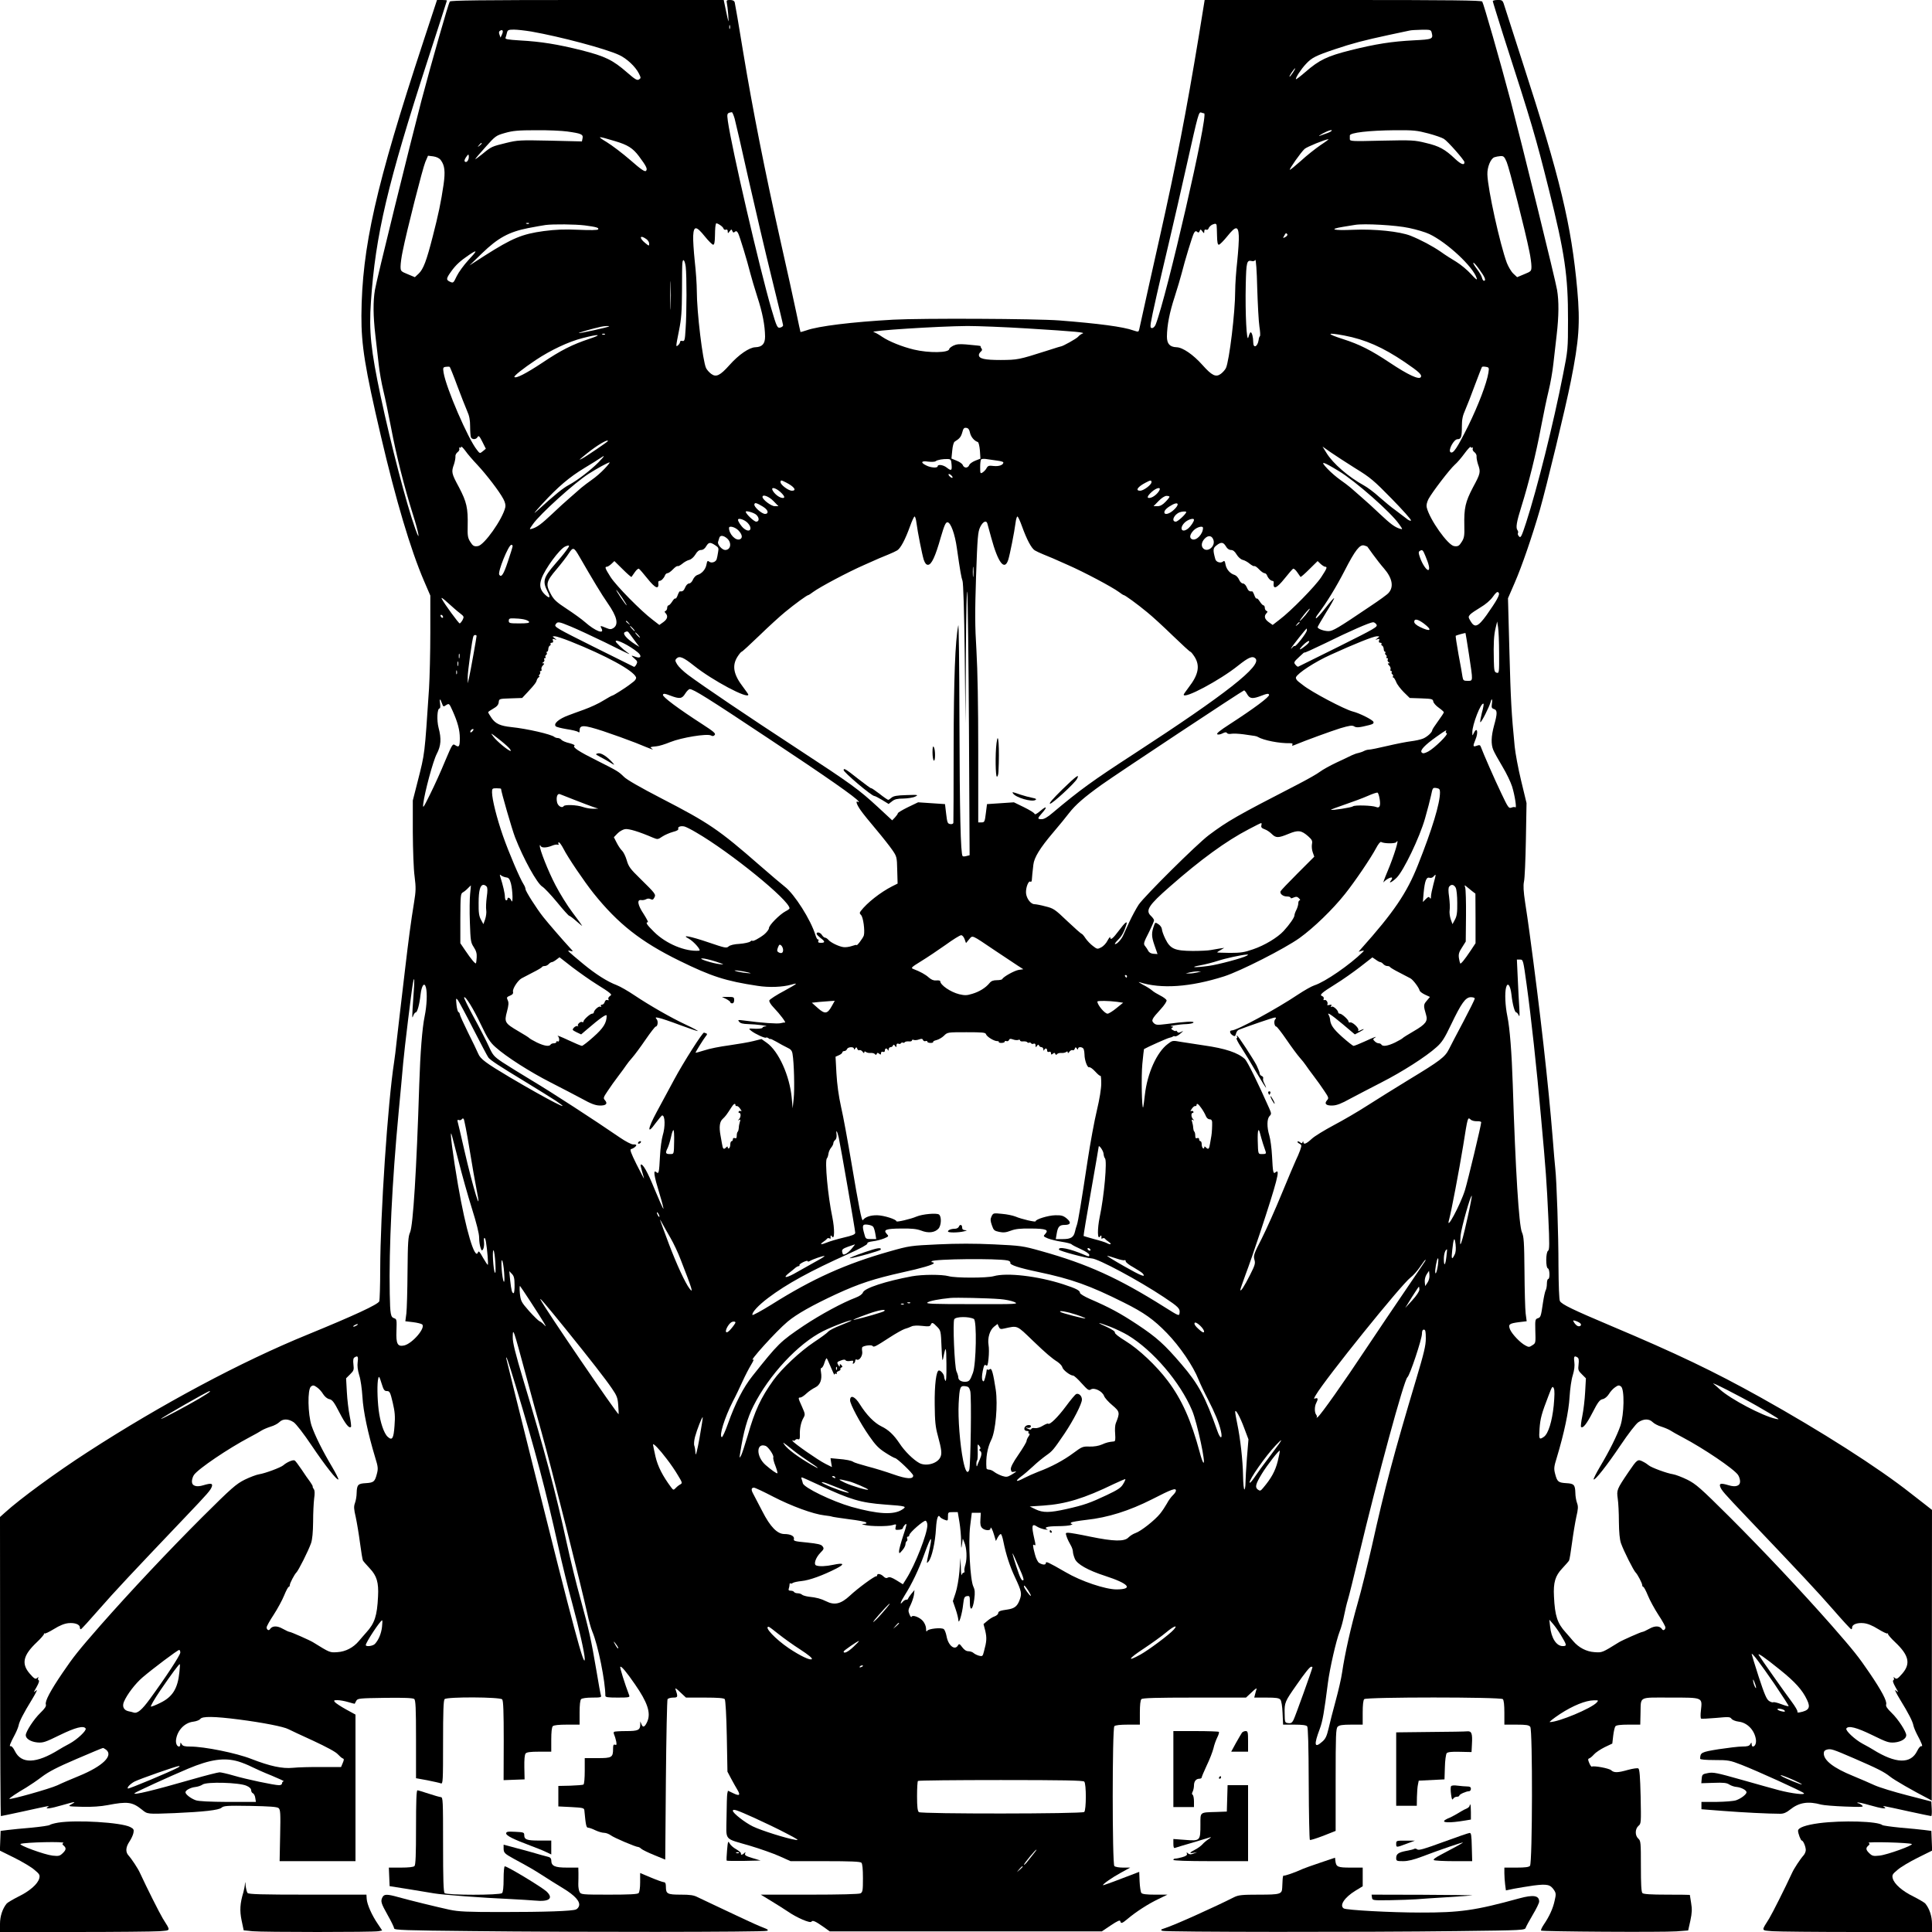 <?xml version="1.0" standalone="no"?>
<!DOCTYPE svg PUBLIC "-//W3C//DTD SVG 20010904//EN"
 "http://www.w3.org/TR/2001/REC-SVG-20010904/DTD/svg10.dtd">
<svg version="1.0" xmlns="http://www.w3.org/2000/svg"
 width="1500pt" height="1500pt" viewBox="0 0 1500 1500"
 preserveAspectRatio="xMidYMid meet">
<g transform="translate(0,1500) scale(0.1,-0.1)"
fill="#000000" stroke="none">
<path d="M3287 14678 c-370 -1124 -477 -1598 -481 -2128 -1 -229 27 -405 151
-935 117 -500 230 -880 334 -1123 l50 -116 0 -285 c0 -158 -5 -353 -10 -436
-35 -523 -31 -497 -89 -725 l-37 -145 0 -245 c1 -138 6 -289 14 -345 11 -87
10 -113 -4 -200 -25 -153 -43 -290 -70 -520 -13 -115 -31 -268 -40 -340 -8
-71 -20 -173 -26 -225 -5 -52 -14 -122 -19 -155 -50 -323 -107 -1181 -108
-1610 0 -126 -4 -238 -7 -248 -10 -25 -194 -110 -555 -258 -516 -210 -1139
-543 -1710 -913 -243 -157 -526 -364 -642 -470 l-38 -34 1 -1161 c0 -639 3
-1161 6 -1161 4 0 79 16 167 35 223 49 214 47 196 35 -27 -18 22 -12 114 15
101 29 112 30 71 7 -30 -17 -29 -17 85 -20 73 -2 143 3 195 13 156 30 192 25
267 -35 44 -36 39 -35 253 -27 226 10 344 23 365 42 17 15 42 17 223 14 151
-3 208 -7 220 -17 14 -12 16 -39 12 -213 l-4 -199 294 0 295 0 0 569 0 569
-73 40 c-40 22 -79 48 -86 56 -12 14 -9 16 20 16 19 0 56 -7 83 -15 27 -8 50
-14 50 -13 1 2 6 12 12 23 11 19 23 20 224 23 148 2 217 -1 226 -9 11 -9 14
-69 14 -313 l0 -302 88 -16 c48 -10 96 -20 105 -24 16 -6 17 17 17 318 0 239
3 327 12 336 19 19 432 17 447 -2 9 -11 12 -97 12 -321 l-1 -306 81 3 82 3 -2
93 c-1 60 2 99 10 108 8 10 36 14 105 14 l94 0 0 93 c0 59 4 97 12 105 8 8 47
12 110 12 l98 0 0 93 c0 59 4 97 12 105 7 7 42 12 86 12 63 0 73 2 68 16 -3 8
-20 97 -36 197 -40 235 -56 309 -123 553 -31 110 -79 306 -107 435 -86 395
-171 715 -335 1258 -65 217 -85 298 -84 340 1 76 4 68 99 -284 44 -165 101
-372 126 -460 68 -241 311 -1206 355 -1408 10 -48 27 -109 38 -135 44 -103
101 -387 101 -497 0 -12 16 -15 96 -15 87 0 96 2 89 18 -34 89 -74 216 -69
221 8 8 50 -43 114 -136 96 -138 124 -220 97 -286 -19 -45 -35 -54 -46 -25
l-10 23 0 -25 c-1 -43 -18 -50 -111 -50 -48 0 -90 -3 -93 -6 -3 -4 -3 -14 2
-23 4 -9 11 -31 15 -50 5 -27 3 -32 -9 -27 -12 4 -15 -3 -15 -30 0 -69 -9 -74
-120 -74 l-100 0 0 -99 c0 -57 -4 -103 -10 -106 -6 -4 -52 -7 -103 -9 l-92 -2
0 -79 0 -80 100 -5 c91 -5 100 -7 102 -25 11 -117 15 -135 29 -135 8 0 34 -9
56 -20 23 -11 54 -20 69 -20 14 0 37 -9 51 -19 22 -18 194 -91 213 -91 5 0 16
-6 24 -14 9 -8 54 -30 101 -49 l85 -35 5 617 c3 339 9 622 13 629 5 6 24 12
44 12 37 0 38 5 17 67 -4 10 12 0 37 -25 l45 -42 146 0 c104 0 148 -4 155 -12
6 -8 13 -130 16 -288 l5 -275 29 -55 c16 -30 38 -69 49 -87 25 -42 15 -49 -34
-25 l-40 19 -5 -21 c-3 -11 -5 -94 -6 -184 -2 -190 -26 -161 184 -223 77 -23
179 -59 226 -80 l87 -39 269 0 c196 0 272 -3 281 -12 8 -8 12 -49 12 -120 0
-96 -2 -108 -19 -118 -13 -6 -156 -10 -397 -10 l-377 0 82 -50 c46 -28 103
-64 128 -81 69 -48 174 -93 183 -79 9 14 31 4 99 -44 l43 -31 1057 0 1056 0
70 47 c51 34 71 43 73 32 5 -21 14 -18 58 19 63 53 158 115 236 152 l72 35
-96 0 c-66 0 -99 4 -106 13 -6 7 -12 47 -14 89 l-3 75 -139 -53 c-77 -30 -141
-52 -142 -51 -7 6 70 60 138 97 l73 40 -56 0 c-30 0 -60 5 -67 12 -17 17 -17
1069 0 1086 8 8 46 12 105 12 l93 0 0 93 c0 59 4 97 12 105 9 9 114 12 412 12
l400 0 45 42 c25 25 41 35 37 25 -3 -11 -9 -30 -12 -43 l-6 -24 95 0 c74 0 97
-3 108 -16 8 -9 15 -52 17 -105 l4 -89 88 0 c61 0 91 -4 99 -13 7 -10 11 -146
12 -445 1 -238 5 -434 9 -437 5 -3 51 12 104 32 l96 38 0 397 c0 347 2 399 16
412 12 12 37 16 105 16 l89 0 0 93 c0 59 4 97 12 105 17 17 1059 17 1076 0 8
-8 12 -46 12 -105 l0 -93 94 0 c75 0 96 -3 107 -17 19 -22 17 -1056 -2 -1079
-8 -10 -36 -14 -105 -14 l-94 0 0 -44 c0 -24 3 -63 6 -88 l6 -45 62 13 c33 6
103 18 154 25 104 13 129 8 158 -36 15 -23 16 -33 4 -83 -13 -61 -42 -123 -85
-186 -14 -21 -23 -41 -20 -45 9 -8 939 -14 1051 -6 l91 7 17 76 c13 61 14 90
6 137 -5 33 -10 61 -10 63 0 1 -80 2 -178 2 -125 0 -182 4 -190 12 -9 9 -12
69 -12 208 0 184 -1 198 -20 215 -27 24 -26 75 1 99 21 17 21 24 17 228 -4
157 -8 212 -18 218 -7 4 -42 -1 -79 -11 -81 -23 -109 -24 -132 -3 -16 15 -135
37 -150 28 -4 -2 -13 11 -20 28 -11 26 -11 32 0 36 7 2 24 16 37 31 13 15 51
40 83 56 l59 28 7 61 c4 34 12 67 17 73 7 9 41 13 102 13 l91 0 2 87 c4 136
-20 123 233 123 255 0 247 3 236 -101 -4 -31 -3 -59 1 -62 4 -3 57 0 116 5 97
9 109 9 120 -6 7 -10 32 -20 57 -23 67 -8 123 -67 133 -139 4 -29 -7 -54 -24
-54 -5 0 -9 8 -9 18 -1 16 -1 16 -11 0 -7 -14 -23 -18 -62 -18 -29 0 -111 -10
-184 -21 -136 -22 -142 -26 -143 -74 0 -6 44 -10 112 -10 107 0 119 -2 209
-37 123 -48 471 -206 484 -220 15 -16 -93 -3 -190 22 -44 12 -176 48 -294 82
-191 54 -220 60 -260 52 -43 -8 -46 -11 -49 -44 l-3 -35 96 3 c76 3 102 0 121
-13 14 -9 40 -18 58 -19 36 -4 76 -25 76 -41 0 -16 -41 -48 -80 -62 -20 -7
-85 -12 -152 -13 l-118 0 0 -28 0 -29 168 -13 c154 -12 354 -22 444 -22 26 0
48 9 76 32 70 56 140 67 242 39 19 -5 103 -12 185 -15 137 -5 148 -4 131 10
-11 9 -24 16 -30 16 -5 0 -7 2 -4 5 3 3 45 -6 93 -20 93 -27 142 -33 115 -15
-18 12 -27 14 196 -35 88 -19 164 -35 168 -35 4 0 6 26 4 57 l-3 56 -186 48
c-102 26 -216 61 -254 78 -37 17 -113 50 -169 73 -150 61 -226 120 -226 174 0
17 7 25 24 30 32 8 44 4 211 -68 184 -80 232 -104 280 -142 32 -26 172 -107
302 -174 l21 -12 1 1129 1 1128 -56 44 c-31 24 -79 62 -108 84 -254 201 -697
483 -1166 745 -364 203 -657 343 -1160 555 -298 126 -386 168 -399 194 -6 11
-10 123 -11 272 0 242 -14 663 -25 759 -3 25 -12 131 -20 235 -34 423 -97 983
-180 1595 -8 63 -24 169 -34 234 -13 86 -15 131 -9 160 6 23 12 169 15 326 l5
285 -42 174 c-23 95 -45 214 -50 265 -25 255 -31 363 -41 741 l-11 410 52 120
c56 128 136 362 195 565 52 181 201 798 241 1000 64 320 73 450 50 710 -46
506 -132 864 -426 1770 -65 201 -126 391 -136 423 -17 56 -18 57 -56 57 -21 0
-38 -4 -38 -9 0 -5 37 -123 81 -263 225 -697 251 -787 354 -1198 124 -494 150
-673 149 -1015 0 -224 -1 -235 -38 -420 -75 -384 -201 -886 -287 -1152 -36
-110 -42 -122 -55 -108 -8 8 -12 20 -9 25 4 6 2 16 -3 23 -15 19 -8 63 31 187
54 172 113 407 151 612 19 101 46 229 60 286 14 57 30 149 36 205 6 56 18 158
26 227 17 148 18 261 3 349 -10 67 -276 1145 -360 1466 -84 318 -211 759 -221
773 -8 9 -237 12 -1083 12 l-1072 0 -46 -283 c-97 -587 -173 -981 -308 -1582
-57 -255 -97 -431 -154 -692 -5 -21 -7 -21 -44 -9 -79 29 -271 54 -576 78
-186 14 -1067 18 -1290 6 -322 -18 -582 -50 -674 -83 -24 -8 -45 -14 -46 -13
-1 2 -16 71 -33 153 -17 83 -72 331 -122 553 -121 541 -216 1020 -290 1467
-33 204 -63 378 -66 388 -4 11 -15 17 -36 17 -26 0 -29 -3 -25 -22 3 -13 8
-54 11 -93 5 -74 4 -71 -20 43 l-15 72 -1058 0 c-835 0 -1061 -3 -1069 -12
-10 -14 -137 -455 -221 -773 -84 -321 -350 -1399 -360 -1466 -15 -88 -14 -201
3 -349 8 -69 20 -171 26 -227 6 -56 22 -148 36 -205 14 -57 41 -186 60 -287
40 -213 104 -466 168 -669 48 -150 63 -238 20 -117 -69 194 -188 650 -268
1025 -77 364 -92 506 -76 738 35 517 129 915 444 1885 80 247 146 450 146 453
0 2 -17 4 -38 4 l-39 0 -106 -322z m2380 100 c-3 -7 -5 -2 -5 12 0 14 2 19 5
13 2 -7 2 -19 0 -25z m-1769 -44 l-12 -26 -8 23 c-6 15 -5 25 4 30 20 13 28 0
16 -27z m228 21 c226 -40 576 -133 681 -182 59 -27 126 -90 153 -143 17 -34
17 -37 1 -47 -14 -9 -30 0 -92 54 -112 98 -171 126 -355 173 -189 47 -314 67
-477 76 -97 6 -117 10 -112 21 3 8 8 26 11 39 5 21 12 24 54 24 26 0 87 -7
136 -15z m6990 -10 c12 -48 5 -51 -138 -58 -173 -9 -295 -28 -492 -77 -182
-46 -243 -75 -351 -169 -38 -33 -71 -58 -73 -56 -7 7 39 78 77 118 45 49 77
65 226 115 137 46 221 68 420 111 77 16 149 32 160 34 11 3 53 5 92 6 70 1 73
0 79 -24z m-1078 -309 c-13 -19 -24 -33 -26 -31 -5 4 37 65 44 65 2 0 -6 -15
-18 -34z m-4334 -358 c8 -29 56 -237 106 -463 51 -225 132 -572 181 -770 49
-198 89 -365 89 -371 0 -6 -9 -14 -21 -17 -24 -6 -28 2 -71 148 -92 316 -308
1249 -337 1455 -8 60 -7 63 31 69 4 0 14 -23 22 -51z m3645 42 c36 0 -292
-1427 -377 -1641 -6 -14 -18 -26 -27 -26 -13 0 -15 7 -10 41 9 57 62 292 139
616 36 151 99 428 141 615 89 397 92 408 112 401 8 -3 18 -6 22 -6z m-4944
-141 c107 -15 124 -22 118 -52 l-5 -25 -248 6 c-234 5 -252 4 -341 -18 -111
-27 -114 -28 -184 -86 -30 -24 -55 -42 -55 -39 0 3 36 45 80 94 77 86 81 89
152 109 59 17 104 21 240 21 92 1 201 -4 243 -10z m5930 2 c-9 -7 -29 -15 -90
-36 -11 -3 0 5 25 19 44 24 84 35 65 17z m754 -17 c53 -14 107 -33 121 -42 29
-17 160 -166 160 -181 0 -27 -26 -18 -73 26 -78 74 -123 99 -226 123 -88 22
-108 23 -342 18 -240 -6 -249 -5 -249 13 0 10 0 22 0 27 0 22 148 39 349 41
147 1 173 -2 260 -25z m-6313 -60 c98 -29 137 -54 184 -116 58 -78 70 -101 55
-115 -9 -8 -37 10 -121 84 -60 52 -143 115 -184 140 -81 49 -74 49 66 7z
m5476 -31 c-39 -27 -108 -81 -152 -122 -45 -40 -83 -71 -86 -69 -5 6 87 137
115 162 18 16 160 74 185 75 6 1 -22 -20 -62 -46z m-6512 13 c0 -2 -8 -10 -17
-17 -16 -13 -17 -12 -4 4 13 16 21 21 21 13z m-100 -103 c0 -26 -16 -47 -29
-39 -7 5 -6 15 5 32 19 29 24 30 24 7z m-218 -26 c31 -41 36 -89 22 -189 -20
-137 -41 -236 -84 -403 -49 -192 -73 -254 -109 -289 l-30 -28 -55 23 c-54 22
-56 24 -56 61 0 21 7 74 16 116 31 157 156 647 176 694 l21 49 41 -5 c26 -4
47 -14 58 -29z m8276 -15 c20 -47 145 -538 176 -694 9 -42 16 -95 16 -116 0
-37 -2 -39 -56 -61 l-55 -23 -30 28 c-16 15 -38 53 -50 83 -53 143 -148 573
-151 686 -2 57 25 123 54 134 11 4 32 8 47 9 25 2 31 -4 49 -46z m-7591 -478
c-3 -3 -12 -4 -19 -1 -8 3 -5 6 6 6 11 1 17 -2 13 -5z m1509 -36 c3 -10 11
-15 20 -11 9 3 14 -1 14 -13 1 -18 1 -18 15 0 13 17 15 18 21 2 5 -12 10 -14
19 -6 10 9 16 6 25 -9 13 -24 71 -215 95 -311 9 -36 34 -119 55 -185 40 -122
59 -221 60 -308 0 -56 -22 -81 -75 -83 -47 -1 -129 -57 -201 -138 -73 -82
-104 -97 -142 -69 -15 11 -33 31 -40 45 -26 55 -72 433 -72 600 0 49 -7 152
-16 231 -8 78 -14 167 -12 197 4 78 24 77 89 -4 29 -36 59 -66 66 -66 9 0 13
19 14 70 1 62 3 77 8 94 3 10 52 -21 57 -36z m3830 21 c1 -5 2 -40 3 -79 1
-51 5 -70 14 -70 7 0 37 30 66 66 65 81 85 82 89 4 2 -30 -4 -119 -12 -197 -9
-79 -16 -182 -16 -231 0 -167 -46 -545 -72 -600 -7 -14 -25 -34 -40 -45 -38
-28 -69 -13 -142 69 -72 81 -154 137 -201 138 -53 2 -75 27 -75 83 1 87 20
186 60 308 21 66 46 149 55 185 24 96 82 287 95 311 9 15 15 18 25 9 9 -8 14
-6 19 6 6 16 8 15 21 -2 14 -18 14 -18 15 0 0 12 5 16 14 13 9 -4 17 1 20 11
3 9 16 22 28 28 24 10 32 9 34 -7z m-4906 1 c90 -12 112 -18 104 -31 -3 -6
-63 -7 -152 -3 -110 5 -178 2 -270 -10 -169 -23 -245 -55 -459 -191 l-118 -76
97 94 c124 120 208 166 358 196 58 11 119 22 135 24 61 8 232 6 305 -3z m6400
-20 c58 -12 128 -33 157 -47 136 -64 341 -254 368 -343 6 -18 -6 -10 -44 32
-29 32 -80 74 -114 95 -34 20 -89 55 -122 79 -64 44 -154 92 -234 124 -85 33
-276 53 -443 46 -158 -7 -197 4 -80 23 37 6 78 13 92 15 70 12 320 -2 420 -24z
m-945 -49 c3 -6 -4 -15 -15 -21 -20 -11 -21 -10 -10 9 12 23 16 25 25 12z
m-4977 -37 c12 -8 22 -24 22 -35 0 -20 -1 -20 -29 3 -51 40 -45 69 7 32z
m-1381 -163 c-35 -38 -76 -94 -91 -125 -25 -53 -27 -55 -51 -44 -33 15 -32 25
9 82 35 49 71 82 141 129 64 43 62 32 -8 -42z m6141 -516 c6 -38 8 -72 4 -75
-4 -3 -9 -16 -10 -30 -8 -53 -42 -68 -42 -17 0 40 -10 77 -20 77 -4 0 -12 -17
-17 -37 -14 -55 -26 186 -21 407 4 178 8 193 48 183 10 -3 22 1 26 9 5 7 12
-82 15 -217 4 -126 11 -261 17 -300z m-4454 463 c8 -69 8 -356 -1 -481 -5 -89
-8 -98 -25 -94 -10 3 -18 0 -18 -8 0 -7 -7 -18 -15 -25 -19 -16 -19 -16 7 115
18 90 22 145 23 305 0 107 1 205 3 218 4 40 19 23 26 -30z m6165 -25 c40 -54
51 -83 32 -83 -5 0 -12 11 -15 24 -3 14 -22 45 -41 70 -19 25 -31 46 -25 46 5
0 27 -25 49 -57z m-6282 -285 c-1 -51 -3 -12 -3 87 0 99 2 141 3 93 2 -48 2
-129 0 -180z m-478 -152 c-6 -7 -232 -56 -236 -52 -3 3 104 34 172 49 27 6 69
8 64 3z m3247 -16 c389 -24 455 -31 428 -40 -11 -4 -26 -15 -34 -25 -12 -14
-120 -75 -135 -75 -6 -1 -13 -3 -110 -34 -216 -69 -225 -70 -355 -71 -126 0
-170 10 -170 39 0 8 7 19 15 26 11 9 12 16 5 25 -5 6 -8 14 -6 16 2 2 -8 5
-22 6 -15 1 -57 5 -93 9 -51 4 -73 2 -98 -10 -17 -9 -31 -20 -31 -25 0 -31
-158 -33 -275 -5 -91 22 -191 62 -246 99 -27 19 -57 35 -66 37 -46 10 495 45
728 47 80 0 289 -8 465 -19z m-3279 -46 c-3 -3 -12 -4 -19 -1 -8 3 -5 6 6 6
11 1 17 -2 13 -5z m5740 -9 c163 -31 299 -91 469 -206 113 -77 136 -99 125
-117 -13 -22 -98 17 -239 111 -147 98 -236 143 -364 184 -134 43 -131 54 9 28z
m-5859 -25 c-136 -45 -224 -90 -370 -188 -124 -82 -202 -122 -214 -109 -7 7
66 65 166 132 116 77 253 142 363 170 127 33 160 30 55 -5z m-1028 -365 c29
-77 63 -164 76 -194 18 -39 24 -72 24 -121 0 -38 3 -75 6 -84 8 -21 41 -20 52
1 8 14 15 7 37 -37 l27 -54 -23 -19 c-23 -19 -24 -19 -46 10 -69 85 -240 482
-259 600 -6 38 -4 42 17 45 13 2 27 2 31 -1 3 -4 30 -69 58 -146z m8006 101
c-13 -82 -79 -254 -156 -411 -87 -174 -117 -220 -138 -206 -21 13 25 101 54
101 28 0 34 17 34 101 0 52 6 82 26 126 14 32 48 119 75 193 28 74 52 137 55
141 2 3 15 4 30 1 25 -4 26 -7 20 -46z m-4025 -466 c7 -32 33 -63 61 -72 6 -2
13 -32 16 -66 l4 -63 -41 -16 c-22 -9 -43 -24 -46 -34 -4 -11 -15 -19 -25 -19
-10 0 -21 8 -25 19 -3 10 -24 25 -47 34 l-41 17 6 61 c3 35 11 65 19 70 39 24
49 37 59 72 8 31 14 38 32 35 15 -2 23 -13 28 -38z m-2811 -64 c0 -5 -169
-120 -200 -136 -31 -16 -29 -14 40 42 76 61 160 111 160 94z m-1013 -186 c69
-74 170 -205 201 -264 14 -26 19 -49 15 -65 -22 -94 -165 -295 -213 -301 -30
-4 -39 1 -60 35 -18 29 -21 48 -19 122 3 139 -8 186 -67 299 -59 109 -61 119
-39 180 7 22 12 49 11 60 -2 10 6 25 16 33 11 7 17 20 14 28 -3 8 -1 11 4 8 6
-3 10 -1 10 6 0 7 15 -7 33 -31 17 -25 60 -74 94 -110z m7724 135 c5 4 6 0 3
-8 -3 -8 3 -21 14 -28 10 -8 18 -23 16 -33 -1 -11 4 -38 11 -60 22 -61 20 -71
-39 -180 -59 -113 -70 -160 -67 -299 2 -74 -1 -93 -19 -122 -21 -34 -30 -39
-60 -35 -48 6 -191 207 -213 301 -4 16 1 39 14 65 30 55 164 230 203 265 19
16 53 56 77 89 24 33 46 55 47 50 2 -6 8 -8 13 -5z m-908 -161 c116 -71 144
-95 283 -237 85 -87 152 -162 149 -168 -4 -5 -20 1 -38 17 -18 14 -55 42 -83
63 -29 20 -84 66 -124 101 -39 36 -94 77 -122 92 -118 65 -239 169 -289 251
l-31 50 64 -45 c35 -24 121 -80 191 -124z m-5878 45 c-60 -60 -161 -138 -228
-174 -45 -24 -104 -71 -246 -200 -37 -34 -24 -16 41 55 121 131 206 204 328
278 52 31 106 65 120 75 41 28 37 20 -15 -34z m2743 -16 c4 -48 -2 -51 -38
-23 -26 21 -70 27 -70 10 0 -15 -53 -12 -88 6 -48 23 -40 38 14 30 26 -3 52
-2 58 3 13 11 60 19 96 17 22 -1 25 -6 28 -43z m360 30 c23 -3 42 -9 42 -13 0
-20 -33 -32 -74 -28 -38 5 -46 2 -56 -16 -6 -12 -20 -27 -31 -34 -18 -11 -19
-9 -19 41 0 30 3 57 8 61 4 4 25 5 47 1 22 -3 59 -9 83 -12z m-3055 -63 c-26
-28 -70 -66 -98 -85 -27 -19 -64 -47 -82 -62 -17 -15 -57 -50 -89 -78 -32 -27
-94 -84 -137 -125 -83 -78 -116 -103 -156 -115 -23 -7 -23 -6 7 36 52 76 325
323 433 391 66 42 150 88 162 88 4 0 -14 -23 -40 -50z m5701 -17 c131 -79 406
-322 468 -412 30 -42 30 -43 7 -36 -40 12 -73 37 -156 115 -43 41 -105 98
-137 125 -32 28 -72 63 -89 78 -18 15 -54 43 -82 62 -27 19 -72 57 -99 86 -61
64 -40 60 88 -18z m-3004 -38 c7 -8 8 -15 2 -15 -5 0 -15 7 -22 15 -7 8 -8 15
-2 15 5 0 15 -7 22 -15z m-1287 -51 c63 -32 86 -64 45 -64 -26 0 -88 46 -88
66 0 18 4 18 43 -2z m2837 2 c0 -20 -62 -66 -88 -66 -40 0 -19 31 43 63 38 20
45 21 45 3z m-2882 -75 c37 -34 41 -52 11 -46 -24 5 -56 31 -70 57 -16 30 22
22 59 -11z m2943 11 c-14 -26 -46 -52 -70 -57 -30 -6 -26 12 11 46 37 33 75
41 59 11z m-2996 -82 l39 -40 -29 0 c-27 0 -95 51 -95 72 0 23 50 4 85 -32z
m3075 33 c0 -4 -14 -22 -32 -40 -22 -23 -41 -33 -62 -33 l-30 0 39 40 c23 24
48 40 62 40 13 0 23 -3 23 -7z m-3137 -91 c23 -20 22 -42 -3 -42 -26 0 -90 57
-83 75 4 12 10 12 36 -1 18 -9 40 -23 50 -32z m3172 -9 c-35 -34 -75 -44 -75
-20 0 17 25 39 65 60 46 23 52 -1 10 -40z m-3243 -40 c24 -22 24 -53 -1 -53
-17 0 -81 61 -81 77 0 11 64 -7 82 -24z m3338 22 c0 -14 -65 -75 -81 -75 -38
0 -15 56 31 73 19 7 50 8 50 2z m-2095 -82 c10 -77 44 -247 57 -289 10 -28 19
-39 33 -39 27 0 57 64 99 213 28 95 38 117 52 117 25 0 58 -91 73 -200 26
-182 35 -231 44 -255 6 -15 13 -242 17 -565 l6 -540 3 545 c2 325 7 515 11
470 4 -41 10 -517 13 -1058 l5 -982 -24 -6 c-14 -4 -27 -4 -30 -1 -16 15 -23
346 -25 1052 -1 429 -5 762 -9 740 -24 -121 -35 -415 -36 -950 0 -313 -1 -576
-2 -583 -1 -8 -11 -12 -24 -10 -21 3 -24 11 -32 79 l-9 76 -104 7 -105 7 -79
-38 c-43 -21 -78 -42 -78 -47 -1 -6 -11 -20 -22 -32 l-22 -23 -111 103 c-150
138 -203 177 -628 455 -378 247 -735 488 -847 572 -35 26 -72 62 -83 80 -17
28 -18 34 -5 47 23 22 53 9 136 -57 141 -113 421 -262 421 -224 0 3 -18 29
-40 58 -75 97 -88 166 -45 235 14 22 29 40 33 40 5 0 66 57 138 126 71 69 161
151 199 182 75 62 171 132 181 132 3 0 20 11 37 24 53 39 271 155 397 210 47
21 99 44 115 51 17 7 50 21 75 31 25 10 54 24 66 31 27 17 63 86 99 186 15 42
31 77 36 77 4 0 11 -21 14 -47z m820 -30 c36 -100 72 -169 99 -186 12 -7 41
-21 66 -31 25 -10 59 -24 75 -31 17 -7 68 -30 115 -51 126 -55 344 -171 397
-210 17 -13 34 -24 37 -24 10 0 106 -70 181 -132 39 -31 128 -113 199 -182 72
-69 133 -126 138 -126 4 0 19 -18 33 -40 43 -69 30 -138 -45 -235 -22 -29 -40
-55 -40 -58 0 -38 280 111 421 224 83 66 113 79 136 57 54 -54 -228 -276 -940
-739 -328 -213 -419 -279 -636 -461 -37 -32 -65 -48 -83 -48 -35 0 -35 5 2 47
44 49 37 60 -12 18 -28 -24 -44 -32 -46 -23 -2 7 -39 30 -82 51 l-78 38 -104
-7 -105 -7 -9 -71 c-8 -67 -11 -71 -34 -71 l-25 0 0 550 c0 358 -5 632 -14
785 -12 193 -12 295 -3 575 11 308 14 345 32 383 20 41 46 55 55 30 2 -7 16
-58 31 -113 53 -195 103 -260 132 -171 13 42 47 212 57 289 3 26 10 47 14 47
5 0 21 -35 36 -77z m-2131 28 c44 -46 18 -83 -30 -43 -20 17 -44 53 -44 66 0
18 50 2 74 -23z m3466 23 c0 -13 -24 -49 -44 -66 -48 -40 -74 -3 -30 43 24 25
74 41 74 23z m-3537 -82 c30 -31 35 -60 11 -69 -33 -13 -84 41 -84 88 0 20 48
7 73 -19z m3607 19 c0 -47 -51 -101 -84 -88 -24 9 -19 38 11 69 25 26 73 39
73 19z m-3693 -83 c36 -34 26 -88 -17 -88 -24 0 -62 44 -55 63 3 10 7 24 10
32 6 22 35 18 62 -7z m3775 -13 c13 -49 -47 -96 -80 -63 -18 18 -14 49 10 75
29 31 59 26 70 -12z m-3868 -39 c25 -16 27 -22 21 -54 -3 -21 -8 -45 -11 -54
-7 -22 -41 -33 -59 -18 -11 9 -15 5 -20 -23 -7 -38 -36 -71 -71 -81 -12 -4
-27 -20 -34 -36 -7 -17 -20 -30 -30 -30 -10 0 -23 -13 -30 -30 -11 -27 -21
-34 -42 -31 -3 0 -11 -14 -17 -31 -6 -17 -14 -28 -18 -25 -3 4 -14 -7 -24 -23
-11 -17 -23 -30 -29 -30 -5 0 -10 -9 -10 -19 0 -11 -6 -21 -12 -24 -10 -4 -10
-7 0 -18 20 -22 14 -46 -18 -69 l-31 -22 -53 41 c-89 67 -281 262 -325 330
-43 68 -48 81 -29 81 6 0 22 10 35 22 l23 22 65 -64 c35 -35 66 -62 68 -59 2
2 14 19 26 37 12 18 27 30 32 26 5 -3 34 -36 65 -75 63 -79 92 -90 85 -31 -1
6 3 12 9 12 14 0 34 20 43 43 3 9 12 17 20 17 7 0 26 13 42 30 15 16 31 27 36
25 4 -3 20 5 36 18 15 13 40 27 54 30 16 4 35 21 48 42 14 24 28 35 44 35 15
0 29 10 40 29 19 32 31 34 71 7z m3964 -8 c10 -18 25 -28 39 -28 16 0 30 -11
44 -35 13 -21 32 -38 48 -42 14 -3 39 -17 54 -30 16 -13 32 -21 36 -18 5 2 21
-9 36 -25 16 -17 35 -30 42 -30 8 0 17 -8 20 -17 9 -23 29 -43 43 -43 6 0 10
-6 9 -12 -7 -59 22 -48 85 31 31 39 60 72 65 75 5 4 20 -8 32 -26 12 -18 24
-35 26 -37 2 -3 33 24 68 59 l65 64 23 -22 c13 -12 29 -22 35 -22 20 0 14 -14
-30 -81 -45 -69 -237 -265 -324 -330 l-53 -41 -31 22 c-32 23 -38 47 -17 69
10 11 10 14 0 18 -7 3 -13 13 -13 24 0 10 -5 19 -10 19 -6 0 -18 13 -29 30
-10 16 -21 27 -24 23 -4 -3 -12 8 -18 25 -6 17 -14 31 -17 31 -21 -3 -31 4
-42 31 -7 17 -20 30 -30 30 -10 0 -23 13 -30 30 -7 16 -22 32 -34 36 -35 10
-64 43 -71 81 -5 28 -9 32 -20 23 -18 -15 -53 -4 -59 18 -20 72 -19 86 8 107
36 29 54 27 74 -7z m-5538 2 c0 -5 -16 -59 -37 -120 -33 -100 -51 -127 -67
-102 -13 22 72 232 94 232 6 0 10 -4 10 -10z m414 -37 c-15 -21 -53 -67 -85
-103 -90 -104 -98 -133 -59 -210 27 -52 19 -62 -20 -25 -37 36 -44 70 -26 122
27 77 141 231 184 250 38 16 39 9 6 -34z m6222 33 c0 0 20 -28 44 -61 24 -33
62 -82 85 -108 65 -75 78 -143 36 -190 -8 -11 -73 -58 -144 -105 -250 -169
-289 -192 -323 -192 -35 0 -84 18 -84 31 0 4 30 55 66 114 37 58 64 108 62
111 -3 2 -33 -32 -67 -76 -34 -44 -67 -80 -73 -80 -6 0 1 15 16 34 66 87 140
208 206 336 82 160 118 205 152 195 13 -4 23 -8 24 -9z m-6119 -75 c102 -177
174 -297 221 -364 74 -106 87 -167 43 -194 -16 -10 -27 -10 -55 2 -46 19 -49
19 -36 -4 26 -50 -50 -20 -128 49 -26 23 -90 69 -142 103 -78 51 -100 71 -122
112 -43 78 -39 99 42 194 38 45 82 102 97 126 32 49 39 47 80 -24z m6570 2
c27 -64 35 -101 24 -108 -13 -7 -48 44 -66 96 -12 34 -13 44 -3 51 21 13 25
10 45 -39z m-3510 -155 c-2 -18 -4 -4 -4 32 0 36 2 50 4 33 2 -18 2 -48 0 -65z
m-2727 -168 c22 -33 38 -60 36 -60 -3 0 -24 27 -46 60 -22 33 -38 60 -36 60 3
0 24 -27 46 -60z m6792 -13 c-12 -23 -49 -78 -80 -122 -67 -93 -93 -102 -125
-47 -18 30 -18 34 -3 51 9 10 45 34 80 55 39 23 76 54 96 82 24 34 35 43 44
34 8 -8 5 -22 -12 -53z m-8051 -108 c32 -25 33 -27 20 -53 -8 -14 -18 -26 -22
-26 -8 0 -118 150 -139 191 -8 15 9 4 47 -31 33 -30 75 -67 94 -81z m6565 -14
c-37 -44 -60 -63 -34 -27 28 39 63 79 67 76 2 -2 -13 -24 -33 -49z m-6696 -16
c0 -6 -4 -7 -10 -4 -5 3 -10 11 -10 16 0 6 5 7 10 4 6 -3 10 -11 10 -16z m624
-17 c22 -4 41 -13 44 -20 3 -9 -17 -12 -77 -12 -74 0 -81 2 -81 20 0 17 6 20
38 19 20 0 55 -3 76 -7z m6992 -34 c68 -52 51 -66 -31 -26 -29 14 -45 29 -45
40 0 27 28 22 76 -14z m-6175 5 c13 -16 12 -17 -3 -4 -10 7 -18 15 -18 17 0 8
8 3 21 -13z m-450 -27 c46 -19 165 -74 264 -122 199 -99 211 -104 175 -79 -35
25 -90 77 -90 86 0 21 108 -33 172 -86 33 -28 24 -50 -16 -35 -39 14 -40 13
-10 -13 23 -20 25 -26 15 -45 -7 -13 -15 -21 -19 -19 -4 2 -145 72 -314 156
-284 142 -306 154 -295 172 16 25 21 25 118 -15z m5659 30 c0 -2 -8 -10 -17
-17 -16 -13 -17 -12 -4 4 13 16 21 21 21 13z m597 -15 c11 -18 -11 -30 -295
-172 -169 -84 -310 -154 -313 -155 -3 -2 -13 5 -21 15 -15 18 -13 22 30 62 25
24 43 39 39 33 -3 -6 71 28 166 74 182 90 342 160 367 161 8 1 21 -8 27 -18z
m952 -223 c1 -151 0 -156 -19 -151 -18 5 -20 15 -22 97 -3 129 0 194 14 251
l12 50 7 -45 c4 -25 8 -115 8 -202z m-6724 192 c10 -11 16 -20 13 -20 -3 0
-13 9 -23 20 -10 11 -16 20 -13 20 3 0 13 -9 23 -20z m5231 -16 c-3 -20 -86
-127 -94 -120 -3 3 -11 -2 -19 -12 -9 -10 -12 -11 -7 -2 8 16 114 150 119 150
2 0 2 -7 1 -16z m-5252 -32 c11 -15 31 -42 45 -61 l25 -33 -30 18 c-69 44
-106 87 -81 97 19 8 21 8 41 -21z m61 -2 c10 -11 16 -20 13 -20 -3 0 -13 9
-23 20 -10 11 -16 20 -13 20 3 0 13 -9 23 -20z m6450 -151 c32 -214 33 -204
-10 -205 -31 0 -35 3 -40 30 -2 17 -16 96 -31 174 -14 79 -24 145 -22 146 5 4
73 23 76 21 1 -1 13 -76 27 -166z m-7705 143 c0 -11 -47 -274 -59 -327 l-9
-40 -1 43 c-1 43 36 309 45 324 7 11 24 10 24 0z m727 -41 c279 -111 491 -227
511 -279 3 -9 -4 -22 -19 -34 -13 -10 -28 -22 -34 -26 -27 -21 -123 -82 -130
-82 -4 0 -35 -17 -69 -38 -34 -22 -101 -53 -151 -71 -49 -18 -103 -37 -120
-44 -77 -28 -120 -66 -100 -86 6 -6 44 -15 85 -22 41 -6 81 -16 88 -21 9 -8
12 -5 12 10 0 46 31 45 182 -4 78 -26 192 -67 253 -91 137 -56 145 -59 125
-44 -16 11 -14 12 37 17 18 1 67 16 108 33 88 35 284 67 315 51 13 -7 21 -6
29 4 10 11 -9 27 -94 82 -189 122 -314 215 -308 230 4 11 15 10 56 -6 74 -28
92 -26 117 15 12 19 28 35 35 35 28 0 139 -69 611 -383 453 -300 683 -461 700
-489 4 -7 3 -8 -4 -4 -22 14 -12 -20 21 -66 17 -25 72 -92 120 -149 48 -57
104 -128 124 -157 35 -51 37 -55 39 -157 l3 -105 -42 -21 c-92 -47 -195 -128
-244 -192 -10 -13 -10 -19 2 -31 17 -16 31 -121 22 -158 -6 -21 -57 -88 -57
-75 0 3 -17 -1 -37 -8 -20 -7 -50 -11 -67 -8 -37 6 -98 36 -115 57 -8 9 -19
16 -25 16 -6 0 -17 9 -24 20 -12 21 -42 28 -42 10 0 -5 14 -19 30 -32 37 -27
38 -38 4 -38 -20 0 -25 4 -20 16 3 8 2 13 -3 10 -4 -3 -13 12 -20 34 -35 117
-163 319 -238 376 -21 16 -108 90 -193 164 -319 279 -396 331 -764 521 -166
86 -271 146 -293 169 -41 40 -47 44 -208 125 -141 70 -192 104 -175 115 7 4
-9 12 -38 20 -28 6 -56 18 -63 26 -6 8 -19 14 -28 14 -9 0 -21 4 -26 8 -24 21
-211 64 -335 77 -86 9 -123 26 -154 71 -14 21 -26 41 -26 44 0 4 18 16 39 28
29 16 41 30 43 50 3 27 3 27 93 30 l89 3 44 47 c54 58 66 75 70 93 2 7 9 17
15 21 7 4 8 8 3 8 -5 0 -3 6 3 13 6 8 8 17 4 20 -3 4 -1 7 5 7 6 0 9 6 6 14
-3 7 2 21 11 30 12 12 13 16 3 16 -10 0 -10 2 1 9 7 5 10 14 7 20 -4 6 -2 11
4 11 6 0 9 4 5 9 -3 5 -1 12 5 16 6 4 8 11 5 16 -4 5 -2 9 2 9 5 0 10 10 10
22 1 13 7 24 13 26 5 2 8 8 4 13 -3 5 2 9 10 9 10 0 13 6 9 17 -5 13 -2 15 13
10 19 -7 19 -7 0 8 -19 15 -19 15 2 15 12 0 66 -18 119 -39z m6267 24 c-19
-15 -19 -15 0 -8 15 5 18 3 13 -10 -4 -11 -1 -17 9 -17 8 0 13 -4 10 -9 -4 -5
-1 -11 4 -13 6 -2 12 -13 13 -26 0 -12 5 -22 10 -22 4 0 6 -4 2 -9 -3 -5 -1
-12 5 -16 6 -4 8 -11 5 -16 -4 -5 -1 -9 5 -9 6 0 8 -5 4 -11 -3 -6 0 -15 7
-20 11 -7 11 -9 1 -9 -10 0 -9 -4 3 -16 9 -9 14 -23 11 -30 -3 -8 -1 -14 5
-14 6 0 8 -4 4 -9 -3 -5 -1 -12 5 -16 6 -4 8 -11 5 -16 -4 -5 -2 -9 3 -9 4 0
14 -16 22 -35 7 -19 34 -54 59 -79 l46 -45 90 -3 c83 -3 90 -5 93 -25 2 -11
21 -33 43 -48 21 -15 39 -31 39 -35 0 -4 -20 -35 -45 -69 -25 -34 -45 -65 -45
-69 0 -17 -38 -52 -71 -66 -19 -8 -61 -17 -94 -21 -33 -4 -115 -20 -183 -36
-67 -16 -132 -29 -143 -29 -11 0 -29 -5 -40 -11 -11 -6 -30 -12 -42 -15 -12
-2 -35 -10 -52 -18 -16 -8 -70 -34 -120 -57 -49 -23 -106 -55 -126 -70 -20
-16 -103 -63 -185 -105 -462 -238 -532 -278 -679 -388 -94 -71 -496 -470 -544
-539 -18 -27 -51 -88 -73 -135 -22 -48 -44 -97 -50 -109 -15 -30 -46 -63 -60
-63 -7 0 3 14 21 32 30 29 48 62 65 116 13 39 -8 23 -57 -43 -47 -63 -67 -78
-67 -52 -1 6 -10 -5 -21 -25 -10 -21 -33 -45 -49 -53 -29 -15 -32 -15 -64 10
-19 14 -45 41 -58 60 -12 19 -26 35 -30 35 -4 0 -54 44 -111 98 -97 93 -108
100 -170 115 -36 10 -75 17 -85 17 -29 0 -62 43 -66 86 -3 42 19 99 34 89 6
-4 10 2 11 12 1 10 3 32 4 48 2 17 6 49 8 72 6 55 51 129 154 250 46 54 101
121 122 149 51 66 119 125 256 223 128 91 1095 731 1104 731 4 0 15 -13 24
-30 21 -36 42 -38 114 -10 41 16 52 17 56 6 6 -15 -118 -107 -308 -230 -73
-47 -103 -71 -94 -77 7 -4 25 -1 40 7 20 10 30 11 35 3 3 -6 18 -9 33 -6 14 3
58 1 96 -4 96 -13 99 -14 110 -20 45 -27 170 -51 248 -49 20 0 26 -3 21 -11
-5 -9 -2 -10 12 -5 94 39 290 110 360 132 71 21 92 24 107 15 18 -12 40 -10
119 10 28 7 36 14 31 25 -6 16 -110 68 -160 80 -64 16 -323 153 -387 205 -6 5
-22 17 -35 27 -15 12 -22 25 -19 34 13 32 148 120 268 174 188 86 332 143 359
144 24 0 24 0 5 -15z m-550 -52 c-53 -44 -70 -46 -30 -5 22 23 44 38 49 35 6
-3 -3 -17 -19 -30z m-6577 -100 c-3 -10 -5 -4 -5 12 0 17 2 24 5 18 2 -7 2
-21 0 -30z m-10 -60 c-3 -10 -5 -4 -5 12 0 17 2 24 5 18 2 -7 2 -21 0 -30z
m-10 -65 c-3 -7 -5 -2 -5 12 0 14 2 19 5 13 2 -7 2 -19 0 -25z m-116 -228 c10
-28 12 -29 33 -14 23 14 24 13 50 -45 40 -89 56 -150 56 -212 0 -65 -6 -74
-35 -55 -21 14 -23 10 -79 -122 -31 -76 -83 -191 -116 -257 -54 -109 -58 -116
-54 -75 11 89 76 332 105 387 33 63 37 117 14 203 -15 58 -11 150 8 150 5 0 7
15 4 35 -7 43 0 46 14 5z m8152 -4 c-4 -28 -2 -35 16 -41 27 -8 27 -34 1 -127
-23 -85 -25 -146 -6 -191 7 -18 39 -75 70 -127 31 -51 65 -122 76 -157 21 -68
37 -172 25 -161 -4 4 -17 3 -30 -2 -21 -8 -26 -1 -80 113 -52 108 -141 312
-158 359 -5 14 -11 16 -32 8 -30 -11 -31 -4 -10 47 25 59 13 105 -13 51 -10
-22 -11 -22 -11 5 -2 58 69 240 87 223 3 -3 -3 -35 -13 -71 -9 -36 -15 -69
-12 -72 7 -6 70 119 80 157 8 33 16 23 10 -14z m-7913 -211 c-7 -9 -15 -13
-17 -11 -7 7 7 26 19 26 6 0 6 -6 -2 -15z m7556 -4 c-4 -5 0 -11 6 -14 17 -6
-95 -116 -144 -142 -30 -15 -40 -17 -50 -7 -16 16 24 58 116 123 70 50 82 56
72 40z m-7276 -126 c13 -14 19 -25 14 -25 -16 0 -106 74 -133 110 -25 33 -24
33 35 -13 34 -26 72 -59 84 -72z m7230 -347 c0 -86 -61 -287 -171 -563 -86
-218 -189 -369 -442 -652 l-19 -22 23 6 c21 5 22 4 9 -9 -98 -97 -293 -232
-375 -258 -22 -7 -78 -39 -125 -70 -168 -113 -476 -280 -516 -280 -21 0 -17
-23 6 -38 17 -10 20 -9 26 12 3 14 13 28 22 31 71 28 267 95 279 95 12 0 13
-3 3 -15 -12 -14 -5 -55 9 -55 5 0 41 -46 80 -103 39 -57 85 -119 102 -138 17
-19 38 -45 47 -59 9 -14 37 -52 62 -85 25 -33 62 -84 82 -115 33 -49 36 -56
22 -71 -25 -28 -9 -44 42 -42 33 1 69 15 137 53 51 27 160 84 242 126 161 82
346 200 428 274 42 37 62 68 113 175 80 167 112 212 153 213 17 0 31 -4 31
-11 0 -6 -39 -85 -87 -176 -49 -92 -99 -188 -113 -216 -31 -62 -68 -90 -314
-239 -105 -64 -249 -154 -321 -200 -71 -46 -188 -114 -260 -152 -71 -38 -149
-85 -171 -106 -42 -39 -63 -47 -65 -25 0 9 -2 9 -6 -1 -4 -10 -8 -10 -19 -1
-8 7 -17 9 -20 6 -3 -3 3 -10 14 -16 19 -10 19 -13 6 -52 -8 -22 -23 -57 -33
-77 -10 -21 -59 -137 -109 -258 -50 -122 -120 -279 -156 -350 -61 -118 -65
-132 -57 -163 9 -29 5 -43 -34 -120 -45 -89 -74 -134 -75 -115 0 6 19 60 41
120 23 60 73 204 111 319 133 403 160 506 123 475 -20 -17 -22 -8 -29 125 -3
61 -13 132 -21 159 -20 66 -19 130 2 151 15 16 15 20 -4 63 -88 199 -168 360
-187 379 -54 50 -151 83 -321 107 -60 9 -140 21 -176 27 -65 12 -67 11 -102
-16 -86 -64 -159 -228 -178 -393 -6 -53 -12 -98 -14 -100 -10 -10 -15 241 -6
337 6 63 12 115 13 116 23 14 183 86 198 88 11 2 22 6 26 9 3 4 11 5 17 2 7
-2 26 7 42 22 24 20 26 23 6 13 -19 -9 -25 -8 -32 2 -5 8 -9 10 -9 6 0 -4 -10
-3 -21 4 -17 9 -19 13 -8 20 11 7 9 9 -6 10 -32 2 65 17 117 18 26 1 50 6 54
12 7 12 -63 8 -215 -12 -64 -8 -77 -7 -92 7 -23 21 -17 33 52 108 31 34 49 62
46 71 -4 8 -25 24 -49 36 -24 12 -52 29 -63 39 -11 10 -42 30 -70 44 -27 15
-41 24 -30 21 170 -55 396 -39 660 45 127 41 469 215 584 297 110 79 258 222
354 343 75 94 199 276 242 357 15 29 32 50 38 46 22 -13 110 -14 118 -1 30 46
-19 -112 -72 -236 -21 -50 -33 -84 -26 -75 15 20 57 42 64 35 3 -3 0 -12 -7
-21 -24 -29 7 -15 43 20 54 53 179 313 221 461 19 66 40 147 47 180 12 58 13
60 41 56 23 -4 28 -9 28 -34z m-7290 28 c0 -21 86 -318 109 -377 65 -167 171
-359 212 -383 15 -9 67 -64 114 -121 47 -58 90 -105 94 -105 5 0 29 -18 55
-41 25 -22 46 -39 46 -37 0 2 -33 48 -74 102 -41 54 -101 151 -134 215 -56
107 -123 277 -121 304 0 8 2 8 6 0 6 -17 45 -16 86 0 18 8 38 12 46 9 8 -3 11
0 7 7 -4 6 -2 11 3 11 6 0 22 -23 36 -50 33 -66 162 -256 233 -345 190 -237
367 -377 667 -524 248 -122 360 -158 607 -195 88 -14 193 -10 260 9 59 17 52
10 -50 -46 -63 -33 -116 -68 -119 -76 -3 -9 10 -31 34 -56 49 -51 100 -119 87
-116 -5 1 -20 -1 -34 -5 -23 -6 -146 2 -285 21 -46 6 -49 5 -36 -10 9 -12 30
-17 70 -18 60 -1 171 -15 134 -18 -13 0 -23 -5 -23 -10 0 -5 -25 -9 -55 -8
-56 3 -56 3 -33 -16 30 -24 108 -60 115 -53 4 3 12 1 20 -5 7 -6 13 -9 13 -5
0 3 21 -7 48 -22 26 -15 63 -36 83 -45 29 -13 38 -24 42 -49 12 -67 17 -276 9
-348 l-8 -75 -7 80 c-16 174 -102 364 -194 429 l-41 29 -64 -16 c-35 -9 -119
-23 -188 -33 -69 -9 -155 -26 -192 -39 -38 -12 -68 -20 -68 -18 0 6 64 109 79
127 12 14 13 20 4 23 -7 3 -14 5 -17 6 -10 5 -162 -234 -231 -363 -43 -80
-104 -194 -137 -254 -71 -131 -76 -181 -9 -87 25 33 48 61 52 61 23 0 25 -87
4 -156 -8 -27 -18 -98 -21 -159 -7 -133 -9 -142 -29 -125 -25 21 -18 -27 24
-164 21 -69 35 -123 31 -121 -4 3 -35 73 -70 157 -53 131 -92 199 -106 185 -2
-2 3 -26 11 -53 8 -27 15 -51 15 -54 0 -3 -26 47 -58 110 -44 89 -54 116 -42
119 18 4 40 21 40 30 0 4 -11 7 -25 6 -14 0 -58 23 -102 53 -204 140 -528 350
-675 438 -90 54 -196 120 -236 146 -68 46 -75 54 -108 126 -19 42 -71 143
-116 225 -44 81 -78 151 -75 154 11 11 71 -86 131 -212 51 -107 71 -138 113
-175 82 -74 267 -192 428 -274 83 -42 191 -99 242 -126 68 -38 104 -52 137
-53 51 -2 67 14 42 42 -14 15 -11 22 22 71 20 31 57 82 82 115 25 33 53 71 62
85 9 14 30 40 47 59 17 19 63 81 102 138 39 57 75 103 80 103 15 0 21 41 7 57
-12 15 -10 16 18 10 17 -3 91 -28 165 -56 73 -27 135 -48 137 -46 2 2 -38 24
-90 48 -118 55 -285 151 -403 230 -49 33 -110 68 -136 78 -74 28 -164 85 -262
166 -51 42 -99 83 -107 91 -13 13 -12 14 9 9 23 -6 23 -5 -6 26 -50 54 -167
189 -205 237 -53 67 -138 201 -138 217 0 7 -6 24 -14 36 -29 44 -115 246 -161
377 -49 141 -84 282 -85 338 0 30 2 32 35 32 19 0 35 -2 35 -4z m6822 -82 c8
-53 -1 -71 -29 -59 -30 12 -165 16 -178 5 -12 -10 -165 -33 -171 -27 -2 2 47
20 108 41 62 21 142 51 178 67 36 16 69 27 75 25 5 -1 13 -25 17 -52z m-6247
-6 c55 -22 118 -45 140 -53 l40 -13 -40 -1 c-22 0 -58 6 -80 14 -45 16 -141
20 -149 6 -12 -18 -45 1 -51 30 -9 41 3 72 23 63 10 -4 62 -25 117 -46z m5328
-197 c-3 -14 3 -21 25 -29 16 -5 41 -22 55 -36 33 -33 51 -33 131 0 75 31 99
28 152 -18 30 -27 35 -36 30 -61 -3 -17 -1 -45 6 -64 l12 -34 -129 -129 c-71
-71 -131 -134 -133 -140 -7 -19 19 -40 49 -40 16 0 29 -4 29 -10 0 -6 9 -5 24
2 20 8 28 7 41 -6 9 -9 12 -16 6 -16 -6 0 -11 -10 -11 -22 0 -13 -7 -36 -15
-52 -8 -15 -15 -35 -15 -43 0 -16 -38 -71 -84 -121 -47 -51 -148 -112 -237
-142 -68 -24 -96 -28 -180 -28 -54 1 -99 2 -99 4 0 2 12 10 28 19 l27 16 -35
-5 c-19 -3 -51 -9 -70 -12 -19 -4 -82 -7 -140 -7 -140 1 -174 16 -212 93 -15
30 -27 65 -27 76 -1 12 -12 29 -26 38 -24 16 -26 16 -34 -6 -22 -60 -22 -87 2
-156 l24 -69 -31 2 c-19 1 -35 10 -41 23 -6 11 -16 27 -23 35 -16 19 -15 25
31 115 20 41 37 80 37 87 0 6 -11 22 -24 34 -45 42 -19 83 146 227 240 211
438 355 613 446 49 26 93 48 97 48 3 0 4 -8 1 -19z m-4388 -54 c266 -154 723
-526 725 -589 0 -4 -14 -15 -31 -23 -45 -24 -129 -108 -129 -131 0 -10 -17
-32 -37 -49 -38 -30 -93 -59 -93 -48 0 3 -7 0 -15 -7 -9 -7 -46 -15 -83 -18
-42 -2 -74 -10 -85 -20 -17 -15 -28 -12 -155 31 -144 49 -219 63 -154 29 38
-21 100 -91 80 -93 -107 -9 -258 54 -350 146 -56 55 -69 75 -48 75 5 0 -10 28
-32 63 -47 70 -55 114 -20 109 12 -2 29 1 39 7 11 6 24 6 35 0 13 -7 20 -4 28
12 14 25 10 30 -111 149 -76 74 -89 92 -103 141 -9 31 -26 65 -36 74 -11 10
-30 38 -42 62 l-22 43 28 29 c15 16 42 31 59 34 30 4 109 -20 218 -67 34 -14
38 -14 71 9 20 13 57 29 82 36 32 8 45 16 42 25 -6 15 20 24 49 17 11 -3 52
-23 90 -46z m-1475 -349 c20 -2 27 -12 37 -48 14 -55 17 -167 3 -132 -9 22
-30 31 -30 12 0 -5 -4 -10 -10 -10 -5 0 -10 12 -10 28 0 25 -15 90 -35 152 -7
21 -5 23 6 13 8 -6 25 -13 39 -15z m7199 -53 c-10 -38 -19 -81 -19 -95 0 -18
-3 -21 -9 -11 -7 11 -13 9 -31 -9 l-23 -23 6 71 c9 93 21 125 46 117 10 -3 24
1 31 10 7 9 14 14 16 13 1 -2 -6 -35 -17 -73z m-7479 -75 c-4 -36 -5 -135 -2
-220 5 -145 7 -158 30 -193 19 -29 25 -50 23 -80 -1 -23 -4 -43 -6 -46 -6 -5
-37 32 -83 100 l-38 56 0 192 c1 180 2 193 20 203 11 6 29 21 40 33 12 11 21
21 22 21 0 -1 -2 -30 -6 -66z m128 57 c8 -9 8 -34 1 -82 -5 -39 -7 -84 -4
-101 3 -17 -1 -48 -8 -70 l-14 -39 -19 35 c-15 28 -19 55 -18 130 0 96 12 140
38 140 8 0 18 -6 24 -13z m7524 -9 c7 -14 12 -63 12 -118 1 -75 -3 -102 -18
-130 l-19 -35 -14 39 c-7 22 -11 53 -8 70 3 17 1 62 -4 101 -7 48 -7 73 1 82
16 20 36 16 50 -9z m128 -27 l25 -19 1 -192 0 -193 -37 -56 c-48 -72 -77 -107
-82 -101 -2 3 -7 22 -10 42 -4 29 0 46 24 82 l29 46 2 198 c1 108 -2 207 -6
220 -7 22 -6 22 11 8 10 -8 29 -24 43 -35z m-3941 -372 l11 -31 24 29 c29 33
13 40 203 -88 70 -47 148 -99 173 -115 l45 -29 -35 -5 c-34 -5 -121 -54 -128
-71 -2 -5 -21 -9 -42 -9 -28 0 -44 -6 -57 -22 -30 -37 -80 -68 -135 -84 -42
-13 -58 -13 -101 -3 -68 17 -147 72 -147 101 0 5 -14 8 -30 6 -21 -2 -38 5
-58 22 -26 24 -68 47 -121 67 -21 8 -16 13 60 60 46 28 131 85 189 126 58 42
112 76 122 76 9 1 20 -12 27 -30z m-1409 -85 c0 -24 -15 -30 -38 -16 -10 7
-10 15 -2 36 9 23 13 26 25 16 8 -7 15 -23 15 -36z m3600 -44 c-31 -18 -221
-69 -295 -79 -107 -15 -157 -12 -68 4 39 7 101 23 138 35 60 20 186 47 225 49
13 0 13 -1 0 -9z m-5050 -220 c47 -29 93 -59 102 -68 16 -14 17 -16 1 -27 -9
-7 -13 -17 -9 -23 4 -8 2 -10 -8 -6 -9 3 -17 -2 -21 -15 -3 -12 -13 -21 -21
-21 -9 0 -12 -5 -8 -12 4 -7 3 -8 -5 -4 -12 8 -51 -28 -51 -46 0 -4 -6 -8 -13
-8 -15 0 -67 -47 -67 -61 0 -6 -5 -7 -10 -4 -13 8 -42 -20 -32 -30 4 -5 2 -5
-4 -2 -6 4 -19 -2 -28 -11 -15 -17 -14 -19 20 -36 l36 -17 42 36 c107 92 156
126 156 109 0 -55 -25 -96 -102 -164 -43 -39 -84 -70 -90 -70 -6 0 -54 20
-107 45 -53 25 -89 39 -81 32 16 -13 15 -52 -1 -42 -5 4 -9 1 -9 -4 0 -6 -9
-11 -19 -11 -11 0 -23 -4 -26 -10 -11 -17 -49 -11 -106 16 -30 15 -56 30 -59
34 -3 4 -40 28 -84 53 -107 63 -112 71 -90 153 13 49 15 70 6 88 -10 22 -8 25
18 36 20 8 26 17 23 30 -6 21 36 87 66 104 12 6 51 27 88 46 38 19 70 38 71
42 2 5 12 8 22 8 9 0 23 7 30 15 7 8 18 15 24 15 6 0 22 9 35 19 l25 19 100
-78 c56 -42 139 -101 186 -130z m6088 170 c5 0 15 -7 22 -15 7 -8 21 -15 30
-15 10 0 20 -3 22 -8 2 -4 33 -23 71 -42 37 -19 76 -40 88 -46 21 -12 66 -72
71 -95 2 -7 20 -21 41 -31 l39 -18 -25 -30 c-26 -30 -26 -38 -5 -109 15 -49
-3 -73 -96 -127 -45 -26 -83 -50 -86 -54 -3 -4 -29 -19 -59 -34 -57 -27 -95
-33 -106 -16 -3 6 -13 10 -21 10 -9 0 -23 7 -31 16 -14 13 -14 17 -2 25 29 18
-1 8 -74 -26 -42 -19 -81 -35 -88 -35 -6 0 -46 32 -89 70 -71 64 -91 94 -94
140 -1 8 -5 21 -9 28 -19 29 16 7 106 -68 l96 -81 38 20 c21 11 34 20 30 21
-5 0 -17 -5 -27 -10 -15 -8 -18 -7 -14 3 6 16 -47 65 -64 59 -7 -2 -12 1 -12
7 0 14 -52 61 -67 61 -7 0 -13 4 -13 8 0 18 -39 54 -51 46 -8 -5 -9 -3 -4 6 6
10 3 12 -13 8 -12 -4 -20 -2 -17 2 9 14 -7 41 -21 36 -8 -3 -11 0 -7 9 3 8 -2
18 -11 21 -25 9 -7 25 102 93 54 33 140 94 192 134 l95 74 27 -18 c14 -11 30
-19 36 -19z m-5162 5 c67 -22 72 -25 34 -21 -59 7 -175 44 -139 45 14 1 61
-10 105 -24z m6297 -182 c34 -245 78 -648 111 -1023 39 -427 44 -503 57 -779
10 -212 9 -255 -2 -262 -18 -11 -19 -131 -1 -137 14 -4 17 -82 2 -82 -5 0 -10
-16 -10 -36 0 -19 -4 -43 -10 -53 -5 -10 -14 -52 -20 -92 -16 -110 -18 -117
-41 -124 -19 -6 -21 -14 -19 -88 3 -107 4 -104 -24 -122 -22 -15 -28 -15 -53
-1 -39 20 -103 87 -119 124 -16 40 -7 47 70 57 l59 7 -8 61 c-4 34 -8 181 -9
327 -2 225 -5 271 -20 303 -23 53 -50 479 -71 1147 -8 247 -23 439 -42 530
-17 83 -21 180 -10 223 12 46 34 16 42 -56 8 -74 25 -137 37 -137 5 0 13 -10
19 -22 7 -17 8 -3 5 52 -3 41 -8 144 -12 228 l-7 152 24 0 c25 0 25 -2 52
-197z m-6043 97 c28 -8 25 -8 -18 -4 -29 3 -65 10 -80 15 -35 11 47 2 98 -11z
m3485 0 c-16 -4 -43 -8 -60 -8 l-30 0 30 8 c17 4 44 8 60 8 l30 0 -30 -8z
m-545 -30 c0 -5 -2 -10 -4 -10 -3 0 -8 5 -11 10 -3 6 -1 10 4 10 6 0 11 -4 11
-10z m-5540 -151 c-5 -68 -9 -135 -9 -149 0 -25 0 -25 9 -2 5 12 13 22 18 22
12 0 29 63 37 137 8 72 30 102 42 56 11 -43 7 -140 -10 -223 -19 -91 -34 -283
-42 -530 -21 -668 -48 -1094 -71 -1147 -15 -32 -18 -78 -20 -303 -1 -146 -5
-293 -9 -327 l-8 -61 59 -7 c33 -4 64 -12 71 -17 31 -25 -75 -149 -139 -164
-52 -11 -64 12 -60 115 3 83 2 90 -17 96 -28 9 -32 28 -35 190 -7 351 18 874
69 1410 14 143 29 314 35 380 11 122 65 563 76 623 12 64 14 24 4 -99z m465
-259 c58 -113 110 -212 117 -221 18 -22 79 -62 285 -187 101 -62 208 -128 238
-148 157 -105 -59 6 -360 184 -183 109 -225 140 -242 181 -8 20 -44 94 -79
164 -35 71 -64 135 -64 142 0 7 -5 15 -10 17 -6 2 -13 28 -16 58 -5 52 -4 54
11 35 8 -11 63 -112 120 -225z m2783 179 c-34 -62 -54 -64 -109 -15 l-46 41
56 6 c31 3 71 6 89 7 l33 2 -23 -41z m2215 33 l47 -7 -52 -42 c-29 -24 -60
-43 -69 -43 -22 0 -79 68 -79 94 0 8 92 6 153 -2z m-1018 -251 c6 -20 64 -55
87 -54 10 0 15 -3 13 -7 -3 -4 7 -7 20 -7 14 0 25 4 25 9 0 6 6 8 14 5 8 -3
17 1 20 9 4 10 11 11 31 4 13 -5 32 -7 40 -4 8 4 15 2 15 -4 0 -6 11 -9 25 -7
14 1 28 -2 31 -7 3 -4 9 -6 14 -3 5 3 11 1 15 -4 3 -6 12 -8 20 -4 10 3 15 -1
15 -13 0 -16 2 -17 11 -4 8 11 12 12 16 3 2 -7 11 -13 19 -13 8 0 14 -8 15
-17 0 -11 3 -13 6 -5 7 17 23 15 23 -4 0 -10 6 -14 15 -10 9 3 15 -1 15 -11 0
-12 3 -13 14 -4 11 9 15 9 19 -1 4 -9 8 -10 14 -2 4 6 19 10 33 9 14 -1 31 2
38 8 8 6 12 5 12 -4 0 -8 5 -6 13 6 8 10 19 15 24 12 6 -4 14 1 17 10 6 15 8
15 16 3 7 -10 10 -11 10 -2 0 18 37 15 44 -4 3 -9 6 -27 6 -41 0 -43 22 -104
36 -99 7 3 28 -12 48 -34 19 -21 37 -36 40 -32 3 3 6 -24 6 -60 0 -40 -13
-121 -34 -209 -19 -79 -51 -252 -71 -384 -50 -330 -74 -476 -84 -505 -5 -14
-12 -37 -15 -52 -10 -44 -32 -58 -93 -58 l-56 0 7 42 c9 54 21 68 62 68 47 0
53 19 16 50 -27 22 -41 26 -89 25 -54 -1 -153 -31 -153 -47 0 -8 -110 17 -156
37 -20 8 -67 18 -105 21 -67 7 -68 6 -81 -20 -10 -22 -9 -35 3 -69 13 -38 18
-43 56 -51 33 -7 53 -5 90 9 37 14 73 18 157 17 118 -1 140 -10 112 -41 -18
-19 -17 -20 20 -36 20 -8 69 -20 108 -26 39 -6 73 -15 76 -20 3 -4 35 -21 71
-37 40 -18 66 -36 66 -45 0 -14 -4 -14 -36 0 -114 49 -208 68 -199 41 4 -11
210 -66 253 -68 50 -1 366 -171 560 -300 116 -77 128 -90 123 -124 -3 -25 -5
-24 -118 47 -354 223 -597 334 -960 435 -139 39 -154 41 -363 51 -150 7 -284
7 -435 0 -212 -10 -221 -11 -373 -54 -343 -97 -601 -213 -920 -414 -79 -49
-146 -85 -147 -80 -7 18 47 76 123 133 142 107 325 208 622 341 93 42 149 73
147 80 -3 8 12 14 43 18 26 3 65 13 87 22 37 16 38 17 20 36 -28 31 -6 40 112
41 84 1 120 -3 156 -16 55 -22 106 -16 134 15 23 25 25 95 4 110 -20 13 -128
3 -174 -16 -46 -20 -156 -45 -156 -37 0 15 -97 46 -149 47 -52 1 -94 -13 -112
-38 -8 -12 -31 103 -89 448 -28 165 -63 359 -80 431 -19 86 -31 175 -36 260
l-7 130 27 12 c14 6 26 16 26 22 0 5 7 10 15 10 9 0 18 7 21 15 7 18 54 20 54
3 0 -9 3 -8 10 2 8 12 10 12 16 -3 3 -9 11 -14 17 -10 5 3 16 -2 24 -12 8 -12
13 -14 13 -6 0 9 4 10 13 4 6 -6 23 -9 37 -8 14 1 29 -3 33 -9 6 -8 10 -7 14
2 4 10 8 10 19 1 11 -9 14 -8 14 4 0 10 6 14 15 11 9 -4 15 0 15 10 0 19 16
21 23 4 3 -8 6 -6 6 5 1 9 7 17 15 17 8 0 17 6 19 13 4 9 8 8 16 -3 9 -13 11
-12 11 4 0 12 5 16 15 13 8 -4 17 -2 20 4 4 5 10 7 15 4 5 -3 11 -1 14 3 3 5
17 8 31 7 14 -2 25 1 25 7 0 6 7 8 15 4 8 -3 27 -1 40 4 20 7 27 6 31 -4 3 -8
12 -12 20 -9 8 3 14 1 14 -5 0 -5 11 -9 25 -9 13 0 22 3 20 7 -3 5 9 11 26 15
16 4 43 19 58 34 27 27 28 27 174 27 125 0 148 -2 152 -15z m-1945 -551 c0 -5
5 -9 11 -7 6 1 18 -9 27 -23 9 -13 12 -21 5 -17 -6 4 -14 3 -18 -3 -3 -5 -1
-10 4 -10 15 0 14 -33 -1 -49 -11 -11 -10 -12 1 -6 10 6 11 2 5 -16 -4 -13 -8
-34 -8 -46 -1 -12 -4 -25 -8 -29 -5 -4 -8 -18 -8 -32 0 -17 -4 -23 -15 -18 -9
3 -15 0 -15 -9 0 -8 -4 -15 -10 -15 -5 0 -10 -11 -10 -24 0 -14 -4 -28 -10
-31 -5 -3 -10 -1 -10 6 0 10 -3 10 -12 1 -20 -20 -26 -14 -33 31 -4 23 -9 51
-11 62 -12 65 -7 107 17 128 23 22 29 30 67 89 17 28 32 36 32 18z m3617 -23
c13 -18 28 -44 34 -59 6 -17 19 -28 30 -28 13 0 19 -7 20 -22 1 -28 -2 -86 -6
-107 -1 -9 -6 -35 -10 -58 -7 -45 -13 -51 -33 -31 -9 9 -12 9 -12 -1 0 -7 -4
-9 -10 -6 -5 3 -10 17 -10 31 0 13 -4 24 -10 24 -5 0 -10 7 -10 15 0 9 -6 12
-15 9 -11 -5 -15 1 -15 18 0 14 -3 28 -7 32 -5 4 -8 17 -9 29 0 12 -4 33 -8
46 -6 18 -5 22 5 16 11 -6 12 -5 2 6 -16 16 -17 49 -2 49 5 0 7 5 4 10 -4 6
-12 7 -18 3 -7 -4 -4 4 5 17 9 14 21 24 27 23 6 -2 11 2 11 7 0 19 15 9 37
-23z m-5682 -317 c20 -124 45 -265 55 -315 47 -231 -28 12 -95 305 -26 113
-49 213 -52 222 -3 13 0 16 10 12 8 -3 18 0 22 6 4 7 11 8 15 3 4 -4 25 -109
45 -233z m7823 215 c17 1 32 -3 32 -8 0 -22 -103 -451 -126 -527 -36 -115
-153 -332 -123 -228 16 58 77 378 109 573 36 227 35 223 58 203 9 -9 32 -14
50 -13z m-6234 -152 c-2 -107 0 -103 -34 -103 -33 0 -36 9 -16 48 7 15 19 53
26 85 6 31 15 55 19 53 4 -3 6 -40 5 -83z m4572 -23 c9 -25 18 -53 21 -62 4
-15 -1 -18 -26 -18 -34 0 -33 -4 -36 105 -2 82 6 104 18 55 5 -19 15 -55 23
-80z m-3294 48 c14 -63 128 -720 128 -739 0 -13 -23 -22 -92 -38 -50 -12 -107
-29 -126 -37 -46 -19 -62 -18 -32 3 14 9 28 21 31 26 4 5 12 6 18 3 6 -4 11
-4 10 1 -3 20 2 27 10 14 21 -33 22 57 3 150 -34 160 -60 437 -42 456 5 4 10
21 12 36 2 15 12 37 21 47 9 11 17 26 17 34 0 7 6 19 14 25 9 7 13 24 11 43
-6 43 5 28 17 -24z m-2953 -178 c27 -107 74 -275 105 -373 36 -115 56 -194 56
-226 0 -27 5 -62 11 -78 9 -26 11 -26 21 -10 5 10 8 34 6 53 -5 43 8 45 15 2
10 -58 20 -178 14 -178 -3 0 -20 26 -38 57 -25 46 -33 54 -38 40 -23 -66 -95
175 -155 523 -39 225 -66 434 -51 395 3 -5 26 -98 54 -205z m5009 53 c1 -15 6
-31 11 -36 18 -18 -6 -293 -41 -456 -19 -93 -18 -183 3 -150 8 13 13 6 10 -14
-1 -5 4 -5 10 -1 6 3 14 2 18 -3 3 -5 17 -17 31 -26 26 -18 11 -24 -19 -7 -10
5 -53 19 -97 30 -43 12 -80 23 -81 24 -2 1 24 156 57 344 33 187 60 344 60
348 0 21 36 -29 38 -53z m2827 -493 c-33 -148 -50 -210 -57 -210 -2 0 -1 30 2
68 6 61 78 317 87 308 2 -2 -12 -77 -32 -166z m-6275 5 c0 -5 -5 -3 -10 5 -5
8 -10 20 -10 25 0 6 5 3 10 -5 5 -8 10 -19 10 -25z m85 -165 c24 -41 60 -117
79 -168 91 -232 101 -268 70 -227 -33 42 -100 187 -160 345 -77 206 -80 214
-54 165 12 -22 41 -74 65 -115z m1574 86 c6 -7 13 -31 17 -54 l7 -42 -41 0
c-39 0 -42 2 -51 38 -19 67 -16 79 24 74 19 -2 39 -9 44 -16z m4514 -218 c-21
-43 -26 -34 -18 35 10 95 18 111 26 47 4 -38 2 -64 -8 -82z m-4680 48 c-25
-31 -59 -53 -68 -44 -2 1 -5 12 -7 22 -2 15 8 23 47 37 28 9 52 18 53 18 2 1
-9 -14 -25 -33z m1852 -6 c3 -5 2 -10 -4 -10 -5 0 -13 5 -16 10 -3 6 -2 10 4
10 5 0 13 -4 16 -10z m-4619 -106 c3 -58 2 -84 -4 -74 -12 19 -22 184 -10 172
5 -5 11 -49 14 -98z m7384 51 c-8 -71 -20 -82 -20 -19 0 39 12 74 25 74 1 0
-2 -25 -5 -55z m-4885 -33 c-38 -21 -107 -60 -153 -86 -83 -49 -123 -55 -67
-10 17 13 38 30 48 39 9 8 22 15 28 15 5 0 8 3 6 8 -3 4 11 14 29 23 19 9 34
13 34 8 0 -5 8 -5 18 1 24 14 94 38 112 39 8 0 -16 -16 -55 -37z m2320 18 c31
-11 61 -17 66 -14 5 3 9 -1 9 -9 0 -7 27 -29 61 -47 33 -19 65 -40 71 -47 29
-35 -13 -19 -144 56 -78 44 -137 81 -132 81 6 0 37 -9 69 -20z m-843 -16 c15
-3 25 -11 22 -18 -6 -16 67 -40 215 -71 262 -55 403 -106 665 -237 159 -79
234 -133 336 -238 100 -103 204 -256 245 -360 12 -30 45 -100 74 -155 54 -106
86 -182 100 -245 15 -66 -5 -65 -28 2 -92 261 -145 361 -278 516 -132 154
-191 208 -345 310 -132 87 -211 130 -368 198 -41 18 -75 39 -75 46 0 19 -29
34 -130 67 -198 64 -437 92 -540 63 -52 -15 -298 -15 -350 0 -52 14 -202 14
-285 -1 -203 -38 -367 -91 -380 -125 -5 -14 -26 -29 -57 -41 -101 -38 -271
-130 -402 -217 -185 -125 -197 -137 -399 -391 -71 -89 -134 -212 -190 -370
-21 -60 -43 -107 -48 -105 -23 8 21 150 86 278 22 41 55 111 75 155 20 44 50
102 66 128 16 27 25 46 18 42 -50 -32 178 221 266 294 72 60 190 126 374 212
182 84 297 121 515 170 149 32 246 61 246 72 0 4 -5 7 -12 7 -6 0 -8 3 -4 8
18 18 509 23 588 6z m3342 -36 c-4 -29 -11 -57 -16 -63 -10 -10 -4 54 8 98 10
35 15 16 8 -35z m-7250 -58 c4 -52 3 -79 -3 -70 -13 22 -25 178 -13 165 5 -5
13 -48 16 -95z m7150 88 c-4 -7 -74 -110 -154 -228 -81 -118 -215 -318 -300
-445 -176 -266 -355 -519 -379 -537 -9 -7 -13 -8 -9 -4 4 5 3 15 -3 22 -14 17
-14 65 0 91 16 30 14 43 -6 36 -14 -6 -14 -2 3 26 73 125 663 858 736 913 19
14 52 51 73 82 21 31 40 56 42 56 2 0 1 -6 -3 -12z m-7069 -183 c1 -36 -3 -65
-7 -65 -13 0 -18 20 -27 99 l-7 72 20 -21 c16 -16 21 -34 21 -85z m7088 17
l-18 -27 -3 32 c-2 19 4 43 15 60 l18 27 3 -32 c2 -20 -4 -44 -15 -60z m-6968
-142 c108 -166 139 -218 113 -189 -13 14 -30 28 -39 31 -8 3 -45 39 -81 79
-62 71 -65 77 -72 139 -3 35 -2 60 2 55 5 -6 39 -57 77 -115z m6905 88 c0 -14
-23 -48 -55 -83 l-55 -60 51 83 c29 45 53 82 55 82 2 0 4 -10 4 -22z m-3255
-74 c39 -3 88 -13 109 -22 38 -17 27 -18 -326 -17 -307 0 -363 2 -347 13 18
12 86 26 179 35 41 4 283 -1 385 -9z m-3376 -229 c194 -240 311 -390 362 -465
39 -57 45 -73 49 -132 3 -38 4 -68 3 -68 -12 0 -571 819 -607 890 -12 25 48
-46 193 -225z m2678 199 c-3 -3 -12 -4 -19 -1 -8 3 -5 6 6 6 11 1 17 -2 13 -5z
m-50 -10 c-3 -3 -12 -4 -19 -1 -8 3 -5 6 6 6 11 1 17 -2 13 -5z m-152 -53 c-8
-8 -164 -53 -230 -67 -30 -7 17 14 110 47 79 28 139 38 120 20z m1488 -27 c43
-14 76 -28 74 -30 -5 -5 -187 42 -195 51 -14 13 51 2 121 -21z m-792 -34 c24
-13 18 -349 -7 -418 -23 -62 -29 -69 -62 -70 -31 0 -52 14 -52 35 0 8 -6 29
-14 46 -15 33 -30 385 -17 405 13 21 113 22 152 2z m-952 -14 c-2 -2 -40 -18
-84 -36 -44 -17 -87 -39 -95 -49 -8 -10 -58 -47 -110 -81 -108 -72 -251 -206
-315 -295 -98 -137 -144 -235 -200 -431 -21 -71 -44 -140 -51 -154 -14 -24
-14 -23 -8 15 26 169 56 275 104 370 122 242 347 483 540 580 80 40 236 98
219 81z m5659 -19 c16 -13 1 -30 -19 -22 -8 3 -20 15 -27 26 -12 19 -11 20 10
14 13 -4 29 -12 36 -18z m-6558 5 c0 -4 -14 -25 -31 -45 -20 -25 -35 -35 -41
-29 -10 10 15 58 37 74 13 10 35 10 35 0z m3638 -73 c-3 -8 -17 -1 -43 23 -25
22 -35 39 -30 47 10 17 80 -50 73 -70z m-2072 40 c28 -29 29 -33 34 -157 4
-99 7 -118 13 -87 20 103 24 96 25 -45 1 -96 -2 -140 -8 -130 -5 8 -10 23 -10
32 0 17 -25 48 -40 48 -21 0 -35 -111 -33 -265 1 -130 6 -175 24 -240 30 -111
34 -143 18 -172 -25 -47 -110 -69 -161 -42 -46 25 -114 91 -155 154 -45 67
-86 105 -140 131 -54 26 -116 89 -167 171 -38 62 -76 77 -76 31 0 -30 78 -176
147 -275 51 -74 76 -99 128 -132 35 -23 69 -41 73 -41 16 0 142 -121 142 -136
0 -30 -50 -27 -153 9 -56 20 -147 48 -202 62 -55 15 -104 30 -110 35 -13 10
-56 19 -124 24 l-53 5 5 -34 6 -35 -52 26 c-56 28 -241 157 -253 176 -4 6 -3
8 4 4 6 -3 14 -1 17 5 4 5 13 8 21 5 11 -4 15 3 14 32 -2 51 9 102 28 134 14
25 14 30 -11 86 -31 69 -32 72 -13 72 8 0 29 14 47 31 18 17 49 38 68 47 39
19 55 61 45 120 -4 20 -2 32 4 32 6 0 17 18 23 40 7 22 15 38 18 34 3 -3 18
-36 33 -72 15 -37 27 -61 27 -54 1 7 6 10 13 6 6 -4 8 -3 4 4 -3 6 3 13 14 17
11 4 18 10 15 15 -3 5 1 10 7 13 10 4 11 7 1 18 -11 11 -13 11 -13 -1 0 -13
-2 -13 -10 0 -15 23 -12 27 20 38 20 8 32 8 36 0 4 -5 19 -7 35 -4 23 4 27 2
22 -11 -4 -11 -3 -14 5 -9 7 4 12 14 12 22 0 8 5 12 11 9 20 -13 49 31 43 63
-3 16 -2 32 3 35 20 12 72 17 78 7 8 -12 22 -5 133 67 46 30 98 59 115 65 18
5 42 14 54 20 13 7 46 8 83 4 49 -6 61 -4 66 8 9 22 16 20 50 -15z m1342 1
c44 -17 106 -47 138 -66 196 -118 407 -365 500 -586 39 -93 111 -430 86 -403
-5 6 -17 39 -26 75 -68 253 -140 414 -250 560 -88 117 -225 246 -328 309 -51
31 -85 58 -82 65 3 8 -22 25 -63 44 -88 39 -76 40 25 2z m-5848 10 c-8 -5 -19
-10 -25 -10 -5 0 -3 5 5 10 8 5 20 10 25 10 6 0 3 -5 -5 -10z m5024 -25 c110
24 96 30 226 -95 102 -98 147 -136 190 -163 19 -13 36 -32 38 -42 3 -20 61
-65 84 -65 7 0 37 -27 66 -60 47 -52 56 -58 72 -47 27 16 88 -14 102 -51 5
-15 34 -47 64 -72 59 -50 60 -58 27 -140 -6 -14 -8 -51 -5 -82 3 -45 1 -58 -9
-59 -40 -4 -58 -8 -94 -24 -25 -11 -61 -17 -96 -16 -52 2 -59 -1 -125 -50 -75
-56 -174 -109 -272 -145 -34 -13 -85 -36 -112 -50 -62 -33 -74 -27 -23 12 21
15 63 51 93 79 30 29 76 66 101 84 50 35 57 43 144 171 69 103 135 231 135
264 0 28 -24 51 -44 43 -8 -3 -44 -46 -80 -95 -63 -85 -127 -148 -139 -135 -3
3 -22 -5 -42 -17 -21 -13 -46 -20 -60 -18 -13 3 -26 0 -28 -6 -2 -7 -11 -7
-28 2 -20 10 -21 11 -3 7 13 -3 24 0 27 8 3 9 -2 13 -17 13 -37 -2 -47 -46
-10 -46 8 0 12 -4 9 -10 -3 -5 -1 -10 5 -10 7 0 5 -9 -4 -22 -9 -12 -16 -29
-16 -36 0 -8 -28 -55 -63 -106 -43 -62 -61 -98 -59 -114 3 -18 8 -23 23 -19
28 7 23 2 -17 -22 -32 -19 -41 -20 -73 -10 -20 7 -47 20 -60 30 -13 11 -32 19
-42 19 -11 0 -19 5 -20 10 -7 81 7 160 37 221 34 66 52 274 35 389 -20 131
-32 172 -45 160 -7 -5 -16 -7 -19 -3 -4 3 -7 0 -7 -8 0 -8 -5 -32 -11 -53 -9
-33 -13 -37 -21 -23 -6 12 -5 37 2 73 9 44 14 53 25 44 11 -9 15 1 20 53 4 36
4 83 0 105 -9 54 10 116 43 142 l27 21 9 -21 c8 -18 15 -21 40 -15z m3276 -76
c0 -55 -14 -114 -76 -321 -172 -575 -241 -834 -343 -1293 -34 -148 -83 -349
-111 -445 -51 -178 -99 -391 -120 -535 -6 -44 -29 -143 -50 -220 -21 -77 -46
-174 -55 -215 -14 -59 -24 -81 -49 -102 -61 -54 -67 -27 -19 100 22 59 34 130
63 357 14 110 64 329 91 398 12 29 27 86 35 127 8 41 21 95 29 120 8 25 46
179 85 342 147 616 351 1365 377 1385 19 14 113 297 113 338 0 22 5 32 15 32
12 0 15 -15 15 -68z m-8293 -183 c-4 -30 0 -63 12 -103 11 -33 21 -106 25
-169 6 -110 42 -281 99 -470 22 -71 24 -86 13 -127 -16 -61 -24 -68 -86 -72
-60 -3 -69 -12 -71 -75 0 -25 -6 -60 -13 -79 -10 -27 -9 -46 6 -110 9 -42 24
-132 33 -200 9 -68 19 -130 23 -137 4 -7 28 -34 53 -61 54 -57 70 -109 64
-218 -7 -150 -26 -208 -91 -279 -19 -22 -46 -52 -58 -67 -43 -51 -103 -82
-165 -86 -60 -4 -57 -6 -191 77 -26 16 -171 80 -181 80 -6 0 -30 11 -55 25
-44 25 -82 23 -99 -5 -8 -13 -25 -3 -25 15 0 8 24 52 54 97 30 46 67 114 82
151 15 37 31 67 36 67 4 0 8 6 8 14 0 14 37 84 50 96 17 16 93 167 115 229 10
30 15 83 16 166 0 66 4 148 8 180 6 41 5 64 -3 74 -6 8 -10 17 -8 20 1 3 -8
19 -20 36 -13 16 -42 59 -66 95 -24 35 -48 68 -54 71 -12 8 -61 -13 -88 -37
-21 -18 -142 -63 -188 -70 -20 -3 -71 -22 -112 -42 -67 -34 -99 -61 -331 -292
-263 -263 -552 -570 -790 -840 -173 -198 -208 -242 -295 -370 -93 -137 -136
-218 -128 -243 4 -14 -7 -31 -43 -66 -50 -48 -113 -145 -113 -173 0 -27 39
-51 89 -56 45 -4 61 1 175 57 121 59 186 76 201 51 9 -15 -65 -85 -126 -118
-32 -17 -68 -37 -80 -45 -178 -111 -294 -114 -344 -11 -11 23 -25 39 -32 37
-14 -5 -6 18 34 93 12 23 24 53 27 66 6 33 37 94 104 203 34 56 46 83 32 70
-22 -19 -22 -18 4 27 17 30 23 49 16 53 -6 3 -7 12 -3 18 4 8 1 8 -9 -1 -13
-11 -22 -6 -57 34 -67 77 -52 143 55 244 32 30 57 60 56 65 -2 6 -1 7 3 3 4
-4 37 12 73 34 45 28 82 43 113 46 50 5 89 -10 89 -33 0 -8 3 -15 8 -14 4 0
67 69 141 154 124 142 249 275 666 713 183 192 200 212 210 241 8 25 -8 27
-65 10 -55 -17 -90 -6 -90 29 0 15 7 38 16 51 34 48 266 205 431 292 40 21 83
45 96 54 13 8 44 21 69 29 25 7 55 23 67 35 27 27 69 27 111 -1 20 -14 77 -88
139 -180 105 -156 198 -274 208 -264 3 3 -19 47 -49 98 -74 124 -132 241 -159
319 -29 89 -33 284 -4 305 15 11 22 10 46 -7 15 -10 37 -34 48 -53 13 -20 32
-36 49 -39 22 -5 36 -23 77 -103 47 -91 76 -127 90 -112 3 3 -1 41 -10 84 -9
44 -19 127 -22 186 l-6 107 31 31 c29 28 31 35 26 77 -4 32 -1 49 8 54 25 16
31 9 25 -35z m9471 35 c9 -5 12 -22 8 -54 -5 -42 -3 -49 26 -77 l31 -31 -6
-107 c-3 -59 -13 -142 -22 -186 -9 -43 -13 -81 -10 -84 14 -15 43 21 90 112
41 80 55 98 77 103 17 3 36 19 49 39 11 19 33 43 48 53 24 17 31 18 46 7 29
-21 25 -216 -4 -305 -27 -78 -85 -195 -159 -319 -30 -51 -52 -95 -49 -98 10
-10 103 108 208 264 62 92 119 166 139 180 42 28 84 28 111 1 12 -12 42 -28
67 -35 25 -8 56 -21 69 -29 13 -9 56 -33 96 -54 165 -87 397 -244 431 -292 9
-13 16 -36 16 -51 0 -35 -35 -46 -90 -29 -57 17 -73 15 -65 -10 10 -29 27 -49
210 -241 417 -438 542 -571 666 -713 74 -85 137 -154 142 -154 4 -1 7 6 7 14
0 23 39 38 89 33 31 -3 68 -18 113 -46 36 -22 69 -38 73 -34 4 4 5 2 3 -3 -1
-6 24 -35 56 -65 107 -101 122 -167 55 -244 -35 -40 -44 -45 -57 -34 -10 9
-13 9 -9 1 4 -6 3 -15 -3 -18 -7 -4 -1 -23 16 -53 26 -45 26 -46 4 -27 -14 13
-2 -14 32 -70 67 -109 98 -170 104 -203 3 -13 15 -43 27 -66 40 -75 48 -98 34
-93 -7 2 -21 -14 -32 -37 -50 -103 -166 -100 -344 11 -12 8 -48 28 -80 45 -61
33 -135 103 -126 118 15 25 80 8 201 -51 114 -56 130 -61 175 -57 50 5 89 29
89 56 0 28 -63 125 -113 173 -36 35 -47 52 -43 66 8 25 -35 106 -128 243 -87
128 -122 172 -295 370 -238 270 -527 577 -790 840 -232 231 -264 258 -331 292
-41 20 -91 39 -110 42 -48 7 -169 52 -189 69 -9 8 -30 22 -47 30 -39 20 -44
16 -110 -81 -92 -136 -93 -140 -84 -207 5 -32 9 -114 9 -180 1 -83 6 -136 16
-166 22 -62 98 -213 115 -229 13 -12 50 -82 50 -96 0 -8 4 -14 8 -14 5 0 21
-30 36 -67 15 -37 52 -105 82 -151 30 -45 54 -89 54 -97 0 -18 -17 -28 -25
-15 -17 28 -55 30 -99 5 -25 -14 -49 -25 -55 -25 -10 0 -155 -64 -181 -80
-134 -83 -131 -81 -191 -77 -62 4 -122 35 -165 86 -12 15 -39 45 -58 67 -65
71 -84 129 -91 279 -6 109 10 161 64 218 25 27 49 54 53 61 4 7 14 69 23 137
9 68 24 158 33 200 15 64 16 83 6 110 -7 19 -13 54 -13 79 -2 63 -11 72 -71
75 -62 4 -70 11 -86 72 -11 41 -9 56 13 127 57 189 93 360 99 470 4 63 14 136
25 169 12 40 16 73 12 103 -6 44 0 51 25 35z m-8244 -221 c151 -498 235 -817
330 -1245 30 -137 81 -342 112 -455 50 -183 94 -380 94 -419 0 -87 -85 230
-404 1506 -113 452 -206 825 -206 829 0 22 14 -20 74 -216z m2493 128 c-3 -8
-6 -5 -6 6 -1 11 2 17 5 13 3 -3 4 -12 1 -19z m-3493 -168 c21 0 26 -8 45 -89
17 -73 20 -106 14 -181 -7 -99 -18 -117 -53 -85 -29 26 -58 112 -70 207 -11
92 -13 211 -3 247 5 20 9 14 25 -38 16 -52 22 -61 42 -61z m10638 -116 c73
-42 142 -83 153 -91 19 -13 18 -14 -10 -8 -101 22 -348 152 -431 227 -17 16
-40 36 -50 44 -32 25 198 -92 338 -172z m-6109 116 c11 -40 3 -585 -8 -613
-14 -34 -30 -10 -47 73 -25 124 -41 330 -35 444 7 127 11 138 50 134 26 -3 32
-9 40 -38z m4530 -113 c-13 -124 -42 -218 -76 -242 -37 -26 -40 -19 -34 63 6
81 16 117 70 257 27 72 31 77 41 56 7 -16 6 -57 -1 -134z m-10433 109 c0 -3
-37 -27 -82 -54 -95 -56 -298 -164 -298 -158 0 7 363 215 378 216 1 0 2 -2 2
-4z m8031 -286 l32 -85 -12 -145 c-6 -80 -11 -166 -11 -192 0 -26 -4 -49 -8
-52 -5 -3 -10 45 -11 107 -2 118 -21 290 -46 408 -8 39 -15 78 -15 87 0 30 38
-38 71 -128z m-4230 -75 c-18 -100 -30 -145 -31 -120 -1 22 -5 49 -9 60 -5 11
-2 42 5 69 15 56 55 158 60 153 2 -1 -10 -75 -25 -162z m4498 -47 c-13 -18
-51 -69 -84 -113 -34 -44 -79 -106 -101 -139 -21 -32 -40 -53 -42 -47 -7 20
124 207 202 289 48 50 55 53 25 10z m-3769 -49 c30 -24 86 -64 123 -88 77 -50
90 -66 20 -25 -106 61 -188 122 -213 158 -16 24 -18 25 70 -45z m-985 -64 c30
-38 70 -97 89 -130 33 -54 35 -60 19 -69 -10 -5 -26 -17 -36 -28 -18 -18 -19
-18 -36 4 -67 90 -104 163 -122 240 -10 46 -19 87 -19 92 0 16 49 -35 105
-109z m2433 74 c-7 -4 -6 -9 1 -13 15 -10 14 -32 -3 -69 -8 -18 -17 -39 -19
-47 -3 -8 -6 -4 -6 11 -1 14 2 29 6 32 3 4 5 35 4 70 -2 57 -1 60 12 42 10
-13 12 -22 5 -26z m-1663 25 c21 -9 65 -73 59 -89 -3 -6 4 -36 16 -65 11 -29
18 -55 16 -58 -5 -5 -47 25 -92 64 -75 66 -74 176 1 148z m3975 -120 c-19 -75
-49 -130 -113 -206 -20 -24 -24 -25 -41 -13 -24 18 -18 42 31 123 40 66 133
185 139 179 2 -2 -5 -39 -16 -83z m-3435 -124 c3 -6 -1 -7 -9 -4 -18 7 -21 14
-7 14 6 0 13 -4 16 -10z m-127 -59 c243 -114 324 -138 512 -152 167 -12 174
-14 133 -40 -66 -42 -187 -35 -392 22 -150 43 -372 150 -378 184 -1 6 -5 18
-8 28 -4 9 -4 17 0 17 4 0 64 -27 133 -59z m234 28 c36 -9 148 -57 148 -64 0
-9 -127 28 -182 54 -61 29 -54 32 34 10z m2128 -21 c-16 -28 -41 -45 -128 -86
-129 -61 -175 -77 -312 -108 -130 -29 -182 -30 -240 -2 l-45 22 106 7 c174 12
315 55 548 168 47 22 86 39 88 37 2 -2 -5 -19 -17 -38z m-2185 -40 c57 -22 73
-34 34 -24 -52 12 -189 68 -189 77 0 5 24 -1 53 -13 28 -11 75 -30 102 -40z
m-534 -57 c143 -74 312 -136 399 -146 29 -3 57 -8 60 -10 4 -2 63 -11 131 -20
67 -8 127 -19 133 -25 7 -7 2 -10 -14 -11 -23 -1 -22 -2 5 -9 44 -11 175 -12
213 -1 31 9 32 9 26 -14 -5 -22 -3 -24 25 -22 17 1 31 7 31 13 0 6 8 18 18 28
15 13 13 -2 -15 -85 -18 -55 -33 -110 -33 -122 1 -21 2 -21 25 6 14 15 25 37
25 47 0 10 4 21 10 25 5 3 7 12 3 20 -3 8 0 15 6 15 6 0 11 5 11 12 0 18 112
116 127 111 7 -3 13 -18 13 -34 0 -66 -95 -309 -163 -416 l-27 -43 -50 31
c-36 22 -54 28 -66 21 -12 -7 -22 -4 -35 9 -20 20 -49 25 -49 9 0 -5 -3 -9 -7
-8 -12 3 -142 -92 -205 -151 -69 -64 -119 -76 -184 -43 -41 20 -72 29 -138 36
-21 3 -44 10 -49 15 -6 6 -21 11 -33 11 -13 0 -26 5 -29 10 -3 6 -15 10 -27
10 -14 0 -18 5 -14 16 3 9 6 23 6 31 0 9 3 13 7 10 3 -4 11 -2 18 3 6 5 38 12
69 15 61 6 165 44 269 97 69 35 60 47 -24 29 -55 -12 -109 -14 -132 -5 -22 8
-5 60 33 99 27 27 29 33 16 50 -10 14 -35 20 -120 29 -97 9 -107 12 -102 28 5
22 -27 38 -74 38 -55 0 -110 56 -171 176 -31 60 -63 122 -72 138 -17 31 -14
46 7 46 8 0 74 -31 147 -69z m3129 46 c0 -8 -11 -24 -25 -37 -13 -13 -34 -41
-45 -63 -12 -21 -35 -57 -53 -79 -41 -51 -149 -136 -190 -150 -18 -6 -42 -21
-55 -34 -32 -34 -114 -32 -299 6 -80 17 -156 30 -169 30 -22 0 -22 -2 -12 -32
6 -18 20 -46 30 -63 10 -16 18 -40 18 -51 0 -12 7 -37 15 -56 17 -42 102 -90
235 -133 185 -60 223 -104 89 -105 -86 0 -275 63 -394 133 -137 79 -155 87
-155 72 0 -16 -24 -16 -52 1 -10 5 -25 35 -33 67 -18 68 -18 80 -5 72 12 -7
12 -2 0 50 -23 102 -19 120 23 92 12 -8 38 -17 57 -21 19 -3 29 -3 23 0 -33
15 -5 24 75 25 48 0 96 4 107 9 12 5 15 9 6 9 -9 1 -11 4 -5 10 5 5 59 14 119
21 167 18 332 70 510 160 154 79 185 90 185 67z m-1681 -244 c7 -43 13 -109
13 -148 0 -61 1 -64 7 -25 l6 45 12 -30 c19 -44 22 -124 9 -170 -7 -22 -11
-46 -8 -53 2 -6 -1 -12 -6 -12 -6 0 -13 -8 -15 -17 -3 -10 -6 16 -7 57 l-3 75
-8 -105 c-5 -58 -18 -133 -30 -168 l-21 -63 21 -61 c12 -34 21 -73 22 -87 2
-41 30 52 37 124 6 52 10 60 30 63 20 3 22 0 22 -48 0 -76 23 -60 34 23 7 53
5 74 -7 99 -25 53 -40 340 -25 468 l13 105 35 0 35 0 -3 -51 c-3 -37 1 -55 13
-67 19 -20 65 -23 65 -5 0 23 16 -6 29 -52 l13 -44 14 27 c8 15 19 27 24 27 5
0 14 -26 20 -57 20 -101 51 -196 91 -280 51 -109 54 -126 35 -176 -18 -48 -40
-65 -93 -73 -58 -8 -73 -14 -73 -29 0 -7 -12 -18 -27 -24 -16 -5 -41 -21 -57
-35 l-30 -25 14 -54 c12 -54 11 -80 -11 -160 -9 -36 -12 -38 -37 -32 -15 4
-34 13 -43 21 -8 8 -27 14 -40 14 -17 0 -33 11 -48 31 -20 27 -25 29 -33 15
-24 -43 -76 -3 -89 71 -5 26 -15 51 -22 55 -19 14 -118 3 -128 -13 -6 -10 -9
-6 -9 16 0 17 -10 42 -23 58 -24 30 -83 53 -90 34 -2 -6 -9 3 -16 20 -11 27
-10 36 9 73 11 23 23 58 26 78 l4 37 -25 -30 c-13 -16 -24 -33 -25 -37 0 -5
-6 -8 -14 -8 -7 0 -19 -7 -26 -15 -28 -34 -19 -3 14 49 54 85 109 199 151 316
57 157 69 161 35 10 -18 -82 -18 -84 0 -62 25 30 51 146 57 255 5 82 17 114
32 89 3 -6 19 -15 34 -21 26 -10 27 -9 27 24 0 34 1 35 38 35 l38 0 13 -77z
m473 -376 c17 -37 28 -70 24 -74 -12 -12 -25 12 -55 105 -33 100 -39 129 -14
72 8 -19 28 -65 45 -103z m62 -157 c14 -22 23 -40 19 -40 -9 0 -53 62 -53 73
0 14 8 6 34 -33z m-1099 -132 c-52 -62 -81 -93 -100 -108 -19 -14 12 24 84
103 43 46 53 49 16 5z m-3919 -149 c-6 -52 -26 -100 -54 -131 -15 -18 -72 -25
-72 -10 0 20 113 192 127 192 3 0 2 -23 -1 -51z m9151 -61 c49 -81 50 -88 16
-88 -49 0 -89 62 -98 152 l-6 53 28 -32 c15 -17 42 -55 60 -85z m-5137 89 c0
-2 -10 -12 -22 -23 l-23 -19 19 23 c18 21 26 27 26 19z m2133 -49 c-32 -37
-194 -158 -259 -194 -110 -61 -93 -31 27 47 63 42 141 98 174 126 58 49 95 62
58 21z m-3068 -35 c39 -31 114 -85 169 -120 66 -43 95 -68 89 -74 -12 -12 -88
24 -178 84 -106 72 -196 168 -157 167 4 0 39 -26 77 -57z m-1245 -108 c0 -11
-14 7 -31 40 -7 13 -3 12 10 -5 11 -14 21 -29 21 -35z m1827 10 c-43 -41 -77
-57 -77 -37 0 7 109 82 119 82 3 0 -16 -21 -42 -45z m-5227 -45 c0 -20 -115
-195 -238 -363 -61 -83 -95 -112 -124 -103 -7 3 -25 7 -40 10 -37 8 -51 37
-36 73 25 59 89 142 145 190 77 66 272 213 284 213 5 0 9 -9 9 -20z m12376
-243 c63 -93 113 -171 111 -173 -3 -3 -28 4 -57 15 -29 11 -57 18 -62 15 -5
-3 -20 1 -33 10 -19 12 -36 52 -80 186 -30 94 -55 174 -55 178 1 15 65 -70
176 -231z m44 109 c117 -94 174 -157 210 -234 29 -60 15 -83 -59 -97 -12 -2
-19 0 -16 6 4 5 -18 42 -48 82 -51 68 -233 326 -251 356 -16 25 43 -15 164
-113z m-12427 -18 c-13 -128 -53 -192 -147 -238 -33 -17 -67 -30 -74 -30 -7 0
26 57 74 128 90 131 143 202 150 202 2 0 1 -28 -3 -62z m5307 48 c0 -2 -7 -7
-16 -10 -8 -3 -12 -2 -9 4 6 10 25 14 25 6z m3490 -10 c0 -11 -134 -384 -147
-409 -11 -22 -20 -28 -41 -25 -26 3 -27 4 -28 77 -2 82 3 92 90 216 70 101
106 145 117 145 5 0 9 -2 9 -4z m3439 -136 c6 -19 7 -30 2 -25 -5 6 -13 24
-17 40 -9 39 0 30 15 -15z m-1232 -138 c-42 -46 -296 -152 -364 -152 -8 0 27
28 78 62 101 66 200 106 263 107 37 1 38 0 23 -17z m1459 -63 c6 -10 -2 -11
-33 -3 -13 4 -23 10 -23 14 0 10 49 0 56 -11z m-12000 -69 c186 -24 348 -56
383 -75 15 -8 101 -48 193 -90 103 -48 176 -87 191 -105 14 -15 31 -30 38 -32
11 -4 11 -10 0 -36 l-13 -31 -151 0 c-84 1 -184 -2 -223 -6 -82 -8 -176 12
-323 69 -117 46 -365 96 -474 96 -43 0 -58 4 -66 18 -10 16 -10 16 -11 0 0
-10 -4 -18 -9 -18 -17 0 -28 25 -24 54 10 72 66 131 133 139 25 3 49 13 55 21
14 22 107 21 301 -4z m-1033 -234 c60 -46 -26 -129 -209 -204 -56 -23 -132
-55 -169 -73 -59 -27 -364 -113 -372 -105 -4 4 59 46 131 88 28 17 83 54 121
83 53 40 120 75 270 139 110 47 202 86 205 85 3 0 13 -6 23 -13z m1028 -92
c30 -9 77 -28 104 -42 28 -14 97 -45 155 -68 58 -24 99 -43 93 -44 -7 0 -13
-7 -13 -15 0 -9 -9 -15 -24 -15 -36 0 -255 46 -353 75 -48 14 -97 25 -108 25
-12 0 -107 -24 -211 -54 -299 -86 -468 -127 -449 -108 10 10 268 128 415 190
174 73 282 88 391 56z m-471 -48 c-61 -33 -382 -167 -387 -162 -9 8 17 35 51
54 39 20 326 121 346 121 8 0 4 -6 -10 -13z m12548 -97 c34 -15 62 -30 62 -33
0 -6 -130 47 -157 64 -30 19 23 1 95 -31z m-5510 -11 c17 -17 16 -222 0 -236
-19 -15 -1266 -16 -1284 -1 -10 9 -14 40 -14 124 0 61 3 115 7 118 3 4 293 7
643 7 481 0 639 -3 648 -12z m-6505 -32 c24 -10 37 -23 37 -35 0 -10 6 -21 14
-24 7 -3 16 -19 18 -36 l5 -31 -216 0 c-147 1 -227 5 -251 13 -39 14 -80 46
-80 62 0 16 40 37 77 41 18 2 43 10 56 19 31 23 283 16 340 -9z m3942 -249
c77 -35 190 -89 250 -121 91 -47 103 -56 70 -50 -68 10 -267 73 -330 104 -60
29 -155 103 -155 121 0 17 25 9 165 -54z m2163 -288 c-18 -23 -41 -51 -50 -63
-10 -11 -18 -17 -18 -13 0 9 89 117 97 117 3 0 -10 -18 -29 -41z m-78 -92 c0
-2 -10 -12 -22 -23 l-23 -19 19 23 c18 21 26 27 26 19z"/>
<path d="M7240 9158 c0 -31 5 -60 10 -63 13 -8 13 85 0 105 -7 11 -10 -1 -10
-42z"/>
<path d="M6550 9021 c0 -17 217 -201 238 -201 6 0 33 -14 61 -31 l50 -31 27
21 c20 16 41 21 88 21 33 1 75 7 91 15 28 14 24 15 -67 12 -74 -2 -101 -7
-116 -20 -10 -9 -22 -17 -26 -17 -4 0 -35 21 -69 48 -34 26 -62 45 -63 42 -1
-3 -46 30 -100 72 -97 77 -114 87 -114 69z"/>
<path d="M7737 9230 c-11 -86 -8 -260 3 -260 6 0 11 17 12 38 9 179 -1 336
-15 222z"/>
<path d="M8248 8871 c-73 -72 -107 -110 -95 -111 18 0 191 159 209 193 23 44
-7 22 -114 -82z"/>
<path d="M7865 8840 c20 -32 146 -69 174 -51 11 7 5 11 -25 17 -21 4 -63 15
-93 25 -63 22 -64 22 -56 9z"/>
<path d="M4642 9151 c-21 -6 -20 -7 15 -26 21 -11 56 -30 78 -44 39 -24 40
-24 20 -1 -42 47 -89 77 -113 71z"/>
<path d="M9605 6950 c3 -5 1 -10 -4 -10 -6 0 10 -33 36 -72 26 -40 80 -129
120 -198 40 -68 73 -120 73 -115 -1 6 -7 21 -14 34 -8 14 -12 31 -9 38 3 7 -2
16 -11 19 -9 3 -16 13 -16 20 0 8 -11 36 -24 63 -27 52 -144 231 -152 231 -3
0 -2 -4 1 -10z"/>
<path d="M9847 6513 c3 -7 6 -13 8 -13 2 0 5 6 8 13 3 8 -1 14 -8 14 -7 0 -11
-6 -8 -14z"/>
<path d="M9875 6460 c9 -16 18 -30 21 -30 2 0 -2 14 -11 30 -9 17 -18 30 -21
30 -2 0 2 -13 11 -30z"/>
<path d="M5638 7244 c17 -9 32 -20 32 -25 0 -5 7 -9 15 -9 9 0 15 9 15 25 0
23 -3 25 -47 25 l-48 0 33 -16z"/>
<path d="M4955 6130 c-3 -5 -2 -10 4 -10 5 0 13 5 16 10 3 6 2 10 -4 10 -5 0
-13 -4 -16 -10z"/>
<path d="M7444 5475 c-4 -8 -17 -15 -29 -15 -30 0 -55 -10 -55 -21 0 -11 82
-10 125 1 24 6 26 8 8 9 -16 1 -23 7 -23 21 0 23 -18 27 -26 5z"/>
<path d="M6716 5279 c-77 -26 -132 -49 -116 -48 32 1 235 58 238 67 6 19 -26
14 -122 -19z"/>
<path d="M8150 3110 c0 -5 5 -10 11 -10 5 0 7 5 4 10 -3 6 -8 10 -11 10 -2 0
-4 -4 -4 -10z"/>
<path d="M9110 1265 l0 -295 80 0 80 0 0 44 c0 25 -5 48 -10 51 -7 4 -7 12 0
25 5 10 10 32 10 47 0 33 16 53 42 53 10 0 18 5 18 10 0 6 18 47 39 93 22 45
45 105 52 132 6 28 20 66 30 86 10 20 16 39 12 43 -3 3 -84 6 -180 6 l-173 0
0 -295z"/>
<path d="M9643 1548 c-5 -7 -26 -43 -47 -80 l-37 -68 66 0 65 0 0 80 c0 72 -2
80 -19 80 -10 0 -23 -6 -28 -12z"/>
<path d="M11103 1553 l-263 -3 0 -285 0 -285 80 0 80 0 1 68 c1 37 4 81 8 97
l6 30 100 5 100 5 3 94 c1 52 8 101 14 109 8 9 36 13 102 11 l91 -2 3 59 c5
85 -2 105 -36 102 -15 -2 -145 -4 -289 -5z"/>
<path d="M9465 1200 c-3 -5 -1 -10 4 -10 6 0 11 5 11 10 0 6 -2 10 -4 10 -3 0
-8 -4 -11 -10z"/>
<path d="M9528 1038 l-3 -103 -80 -3 c-132 -4 -125 2 -125 -98 0 -126 -2 -128
-116 -119 l-94 7 0 -37 c0 -27 4 -36 13 -32 7 3 67 21 133 40 65 20 128 39
139 42 11 4 7 -2 -10 -13 -16 -10 -39 -29 -50 -42 -11 -12 -37 -31 -57 -41
-45 -23 -48 -31 -10 -24 l27 5 -28 -11 c-21 -8 -31 -8 -43 1 -12 11 -13 10 -9
-2 4 -10 -5 -18 -33 -26 -22 -7 -47 -12 -56 -12 -9 0 -16 -4 -16 -10 0 -6 103
-10 290 -10 l290 0 0 295 0 295 -80 0 -79 0 -3 -102z"/>
<path d="M11266 1132 c-4 -6 -4 -35 0 -63 5 -38 9 -47 16 -35 5 9 18 16 28 16
11 0 20 4 20 9 0 10 54 34 76 34 8 0 14 9 14 19 0 13 -8 18 -29 18 -15 0 -48
3 -73 6 -28 4 -48 2 -52 -4z"/>
<path d="M3230 812 c0 -211 -3 -291 -12 -300 -8 -8 -46 -12 -105 -12 l-94 0 3
-72 3 -72 145 -23 c80 -13 170 -28 200 -33 61 -11 379 -35 590 -44 74 -4 161
-9 193 -12 112 -11 147 17 90 71 -39 35 -303 195 -324 195 -5 0 -9 -44 -9 -98
0 -63 -4 -102 -12 -110 -17 -17 -429 -17 -446 0 -9 9 -12 107 -12 378 0 341
-1 366 -17 367 -10 1 -53 13 -95 27 -42 14 -81 26 -87 26 -8 0 -11 -89 -11
-288z"/>
<path d="M11410 980 c0 -6 -10 -15 -22 -21 -13 -5 -32 -15 -43 -22 -30 -19
-89 -51 -95 -52 -3 0 -14 -6 -25 -12 -44 -25 24 -29 153 -7 l42 7 0 58 c0 33
-2 59 -5 59 -3 0 -5 -5 -5 -10z"/>
<path d="M451 849 c-30 -5 -59 -13 -65 -18 -6 -5 -69 -14 -141 -21 -72 -6
-155 -14 -185 -18 l-55 -7 -3 -77 -3 -76 113 -56 c62 -31 133 -73 156 -94 39
-32 43 -40 37 -65 -11 -44 -75 -100 -162 -142 -43 -22 -84 -46 -91 -54 -32
-39 -52 -98 -52 -158 l0 -63 578 0 c317 0 614 3 659 6 92 8 90 -2 27 99 -25
41 -124 238 -178 355 -14 32 -65 109 -88 134 -25 27 -22 65 7 108 14 21 28 51
31 67 5 26 2 32 -25 46 -70 36 -419 57 -560 34z m41 -158 c-10 -6 -10 -10 3
-21 21 -18 19 -33 -10 -60 -21 -20 -31 -22 -77 -17 -63 7 -270 83 -248 91 34
13 352 20 332 7z"/>
<path d="M14124 845 c-104 -14 -164 -35 -164 -59 0 -21 21 -76 29 -76 11 0 31
-47 31 -74 0 -12 -8 -31 -18 -42 -23 -25 -74 -102 -88 -134 -54 -117 -153
-314 -178 -355 -63 -101 -65 -91 27 -99 45 -3 342 -6 660 -6 l577 0 0 63 c0
60 -20 119 -52 158 -7 8 -48 32 -91 54 -87 42 -151 98 -162 142 -6 25 -2 33
37 65 23 21 94 63 156 94 l113 56 -3 76 -3 77 -55 7 c-30 4 -113 12 -185 18
-71 7 -135 16 -140 20 -36 30 -311 38 -491 15z m719 -162 c15 -9 -191 -84
-251 -90 -46 -5 -56 -3 -77 17 -29 27 -31 42 -10 60 13 11 13 15 3 22 -14 11
318 2 335 -9z"/>
<path d="M3930 765 c0 -17 58 -46 192 -96 43 -16 96 -37 118 -48 l40 -19 0 54
0 54 -93 0 c-98 0 -117 7 -117 45 0 18 -7 20 -70 23 -59 3 -70 1 -70 -13z"/>
<path d="M11206 699 c-144 -53 -191 -67 -202 -58 -7 6 -17 8 -23 5 -5 -4 -33
-11 -62 -16 -62 -12 -79 -24 -79 -56 0 -22 4 -24 54 -24 38 0 82 11 148 36
128 49 323 116 316 108 -7 -6 -77 -45 -175 -96 -40 -21 -58 -35 -50 -40 7 -4
76 -8 154 -8 l143 0 -3 110 c-2 91 -5 110 -17 109 -8 0 -100 -32 -204 -70z"/>
<path d="M5645 636 c-4 -42 -5 -79 -3 -82 3 -2 63 -3 134 -2 l129 3 -63 19
c-50 15 -62 22 -57 35 5 13 4 14 -6 4 -16 -16 -30 -17 -26 -3 1 6 -16 20 -38
33 -22 12 -45 33 -51 46 -11 21 -13 15 -19 -53z m92 -22 c-3 -3 -12 -4 -19 -1
-8 3 -5 6 6 6 11 1 17 -2 13 -5z"/>
<path d="M10840 685 c0 -30 0 -30 80 0 l65 24 -72 0 c-71 1 -73 0 -73 -24z"/>
<path d="M3910 651 c0 -36 6 -42 80 -83 117 -63 154 -85 223 -129 37 -24 108
-69 158 -99 94 -57 136 -104 124 -139 -3 -10 -13 -22 -23 -26 -29 -13 -244
-20 -577 -20 -270 0 -333 3 -405 18 -105 23 -301 71 -395 97 -89 25 -112 25
-125 1 -17 -32 -12 -47 40 -140 28 -49 50 -95 50 -103 0 -13 86 -16 602 -21
787 -9 2268 -8 2292 2 15 6 9 11 -30 26 -27 10 -101 43 -164 73 -63 30 -158
74 -210 99 -52 24 -112 53 -133 63 -30 16 -59 20 -131 20 -104 0 -116 6 -116
60 0 27 -4 36 -17 37 -10 1 -55 17 -100 36 l-83 35 0 -72 c0 -43 -5 -77 -12
-84 -9 -9 -74 -12 -230 -12 -209 0 -218 1 -228 21 -6 11 -11 39 -10 62 1 23 1
61 1 85 l-1 42 -88 0 c-95 0 -122 12 -122 57 0 13 -8 23 -22 26 -24 6 -83 22
-133 37 -16 5 -72 20 -122 33 l-93 25 0 -27z"/>
<path d="M10250 538 c-63 -21 -124 -43 -135 -48 -58 -27 -144 -57 -149 -52 -3
3 -7 -12 -8 -34 -1 -21 -2 -49 -3 -61 -2 -49 -16 -53 -180 -53 -132 0 -159 -3
-192 -19 -158 -80 -466 -218 -538 -241 -34 -11 -37 -14 -20 -21 25 -10 1583
-11 2288 -2 519 6 527 7 533 27 4 11 29 57 55 101 27 45 49 90 49 101 0 48
-45 55 -155 25 -341 -94 -461 -111 -770 -110 -225 0 -572 19 -592 32 -36 23 5
85 91 138 l56 34 0 73 0 72 -94 0 c-100 0 -112 5 -118 51 l-3 26 -115 -39z"/>
<path d="M1902 375 c-1 -17 -7 -46 -12 -65 -27 -89 -30 -144 -14 -221 l16 -76
67 -7 c84 -8 939 -8 978 0 l30 6 -34 51 c-46 67 -83 151 -86 194 l-2 33 -456
0 c-357 0 -459 3 -467 13 -6 7 -12 33 -15 57 -2 29 -4 34 -5 15z"/>
<path d="M10652 268 c3 -23 5 -23 143 -21 77 1 167 5 200 7 33 3 141 10 240
16 99 6 187 13 195 14 8 2 -164 4 -383 5 l-398 1 3 -22z"/>
</g>
</svg>
